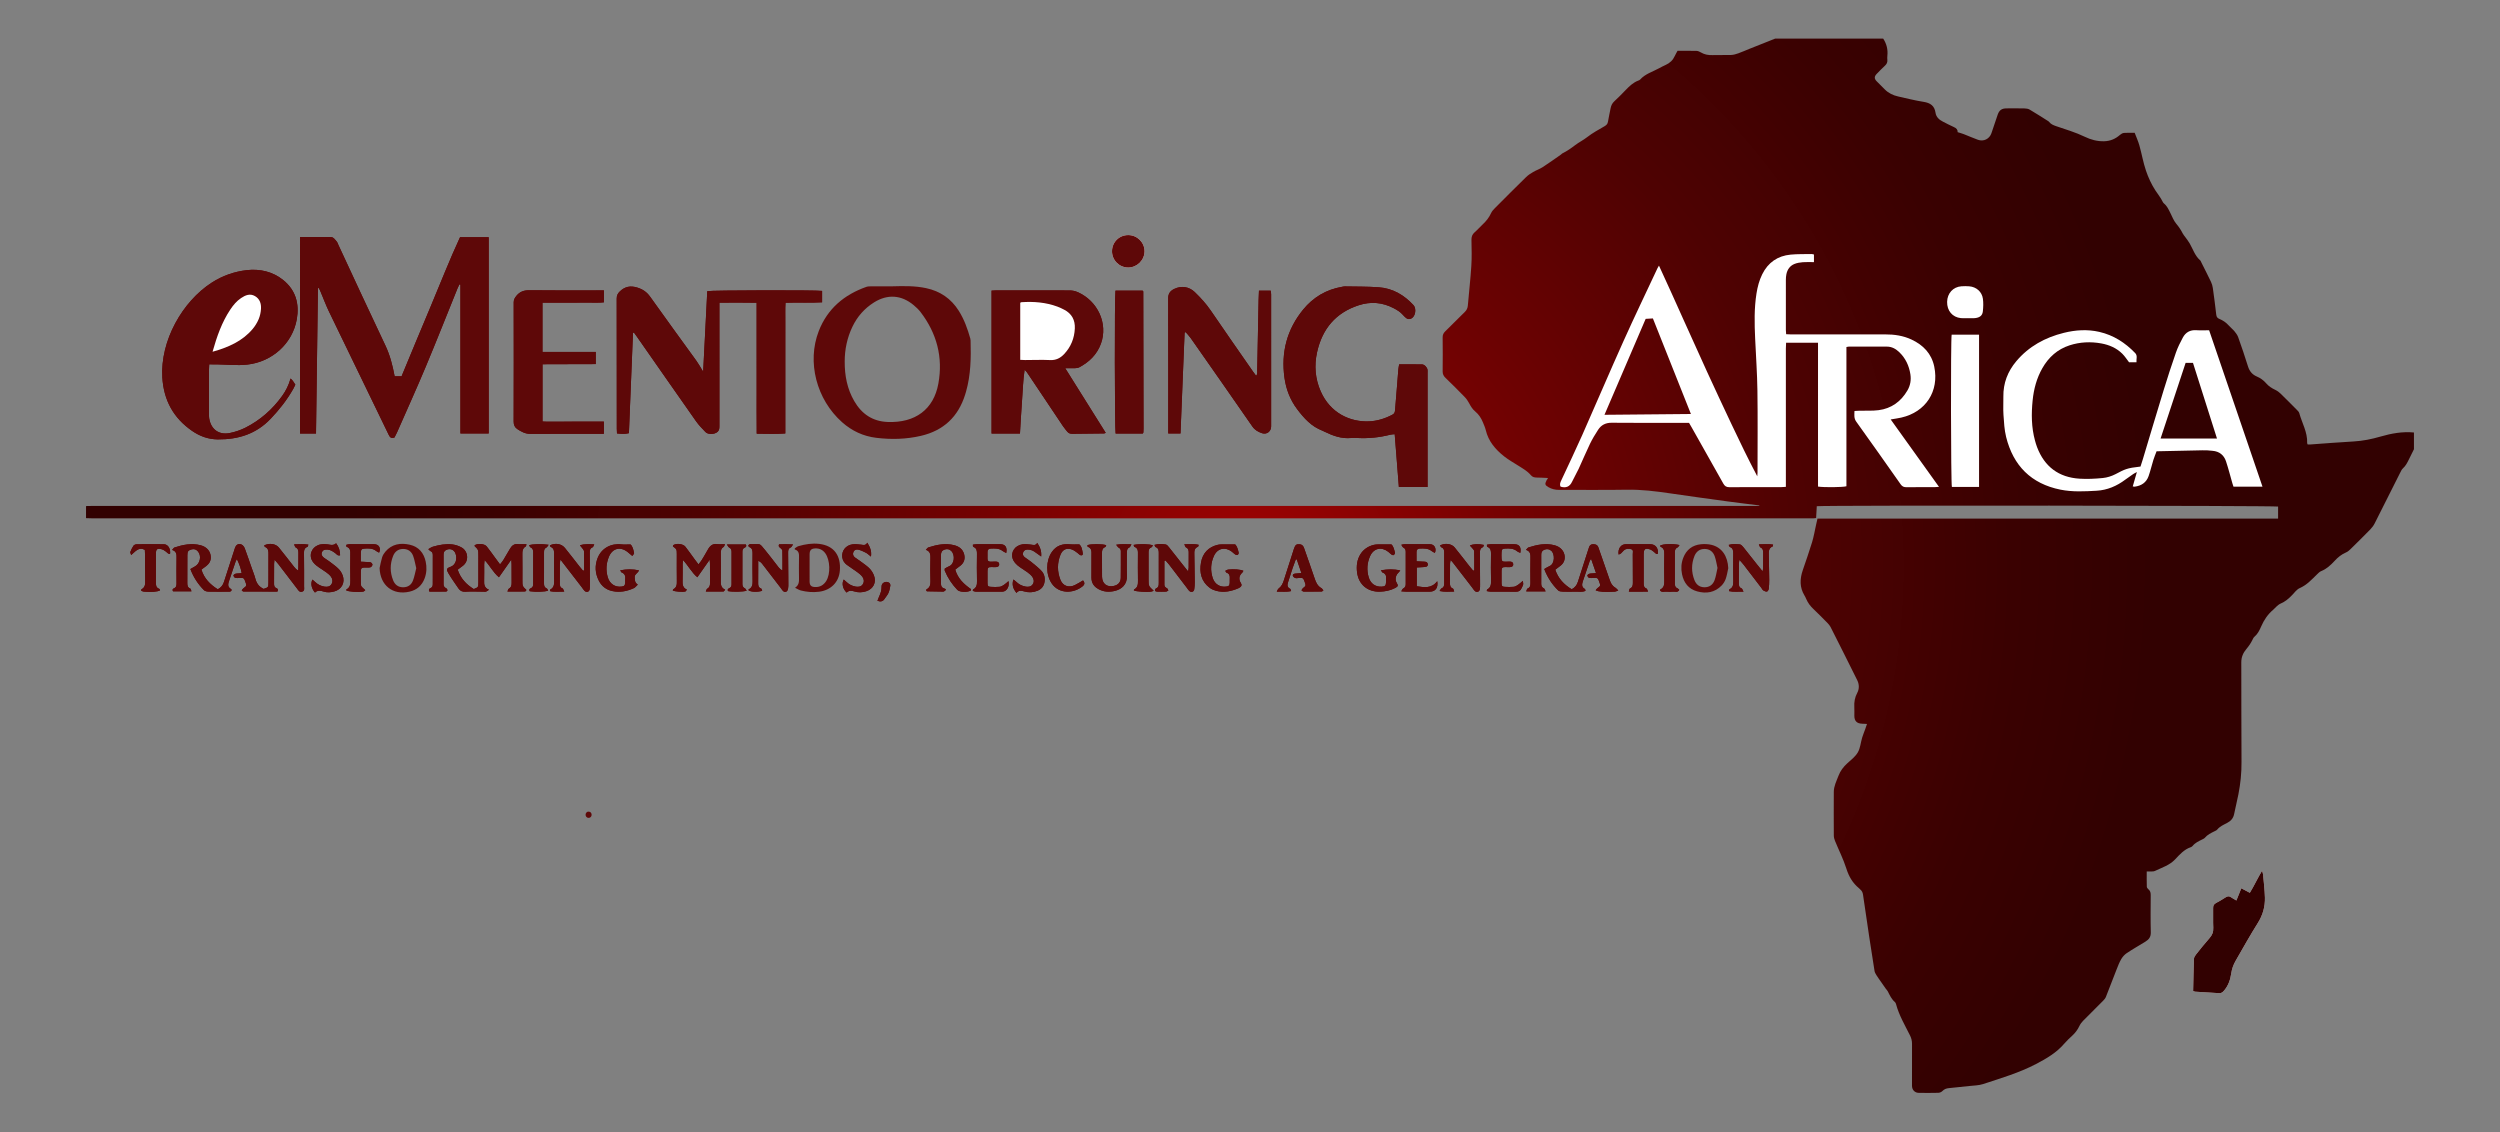 <?xml version="1.0" encoding="utf-8"?>
<!-- Generator: Adobe Illustrator 16.0.0, SVG Export Plug-In . SVG Version: 6.00 Build 0)  -->
<!DOCTYPE svg PUBLIC "-//W3C//DTD SVG 1.1//EN" "http://www.w3.org/Graphics/SVG/1.1/DTD/svg11.dtd">
<svg version="1.1" id="Layer_1" xmlns="http://www.w3.org/2000/svg" xmlns:xlink="http://www.w3.org/1999/xlink" x="0px" y="0px"
	 width="1199.763px" height="543.361px" viewBox="0 0 1199.763 543.361" enable-background="new 0 0 1199.763 543.361"
	 xml:space="preserve">
<rect x="0" y="0" width="1199.763" height="543.361" fill="#808080" stroke="none"/>
<path fill-rule="evenodd" clip-rule="evenodd" fill="#FFFFFF" d="M1052.498,475.586c0.506,0.187,0.709,0.316,0.92,0.331
	c3.863,0.239,7.729,0.441,11.59,0.712c1.048,0.073,1.67-0.483,2.266-1.163c2.088-2.383,3.075-5.277,3.511-8.32
	c0.314-2.194,1.029-4.188,2.114-6.064c3.5-6.057,6.891-12.183,10.618-18.097c2.406-3.818,3.548-7.868,3.426-12.261
	c-0.102-3.709-0.565-7.41-0.897-11.112c-0.043-0.468-0.254-0.922-0.488-1.73c-2.18,3.66-3.805,7.221-5.854,10.581
	c-1.475-0.788-2.703-1.445-4.084-2.184c-0.826,2.043-1.563,3.863-2.377,5.877c-1.012-0.607-1.803-1.005-2.506-1.524
	c-0.914-0.676-1.711-0.601-2.64,0.001c-1.499,0.969-3.034,1.89-4.612,2.722c-1.068,0.563-1.423,1.307-1.393,2.499
	c0.081,3.125-0.09,6.26,0.068,9.379c0.103,2.015-0.521,3.534-1.84,5.015c-2.226,2.499-4.309,5.129-6.395,7.752
	c-0.482,0.606-1.008,1.395-1.035,2.117C1052.69,465.242,1052.615,470.373,1052.498,475.586z"/>
<path fill-rule="evenodd" clip-rule="evenodd" fill="#5E0808" d="M635.114,283.352c-0.4-0.474-0.608-0.904-0.95-1.093
	c-1.827-1.015-2.604-2.673-3.232-4.577c-1.609-4.867-3.393-9.676-5.051-14.527c-0.373-1.093-0.909-1.829-2.118-1.968
	c-1.53-0.177-2.169,0.274-2.794,2.197c-1.63,5.016-3.262,10.033-4.83,15.069c-0.501,1.61-1.175,3.024-2.581,4.045
	c-0.329,0.238-0.453,0.759-0.845,1.458c2.502-0.116,4.617,0.262,6.896-0.299c-0.194-0.5-0.231-0.99-0.45-1.091
	c-1.551-0.723-1.398-1.929-0.994-3.214c0.689-2.196,1.381-4.392,2.113-6.574c0.485-1.448,1.041-2.872,1.567-4.307
	c0.161-0.003,0.323-0.008,0.485-0.012c0.716,2.119,1.432,4.238,2.21,6.544c-1.224,0.107-2.104,0.151-2.976,0.271
	c-0.603,0.084-1.319,0.32-1.109,1.068c0.124,0.442,0.702,0.906,1.172,1.057c0.525,0.169,1.164,0.016,1.75-0.033
	c1.746-0.142,2.063,0.022,2.566,1.382c0.87,2.349,0.856,2.331-0.668,3.532c-0.308,0.241-0.469,0.665-0.698,1.004
	c0.34,0.217,0.679,0.62,1.022,0.624c2.899,0.038,5.798,0.007,8.697-0.027C634.477,283.88,634.651,283.66,635.114,283.352z"/>
<path fill-rule="evenodd" clip-rule="evenodd" fill="#5E0808" d="M143.99,113.766c0,31.537,0,62.85,0,94.294
	c2.569,0,4.988,0,7.668,0c0.309-23.34,0.615-46.552,0.922-69.764c0.158-0.02,0.318-0.04,0.477-0.06
	c0.297,0.659,0.607,1.313,0.887,1.978c1.303,3.084,2.461,6.238,3.914,9.25c9.546,19.77,19.16,39.507,28.723,59.271
	c0.573,1.186,1.234,1.81,2.736,1.221c0.372-0.741,0.842-1.584,1.229-2.463c4.608-10.491,9.342-20.928,13.768-31.496
	c5.202-12.421,10.131-24.957,15.186-37.44c0.287-0.708,0.637-1.394,0.957-2.089c0.168,0.047,0.336,0.094,0.504,0.143
	c0,23.776,0,47.553,0,71.41c4.66,0,9.077,0,13.563,0c0-31.478,0-62.783,0-94.171c-4.608,0-9.054,0-13.748,0
	c-5.062,10.891-9.404,22.129-14.091,33.218c-4.708,11.145-9.31,22.333-13.959,33.506c-1.051,0-2.209,0-3.334,0
	c-0.975-5.206-2.223-10.111-4.464-14.814c-7.613-15.992-15.012-32.085-22.495-48.139c-0.282-0.606-0.479-1.3-0.908-1.78
	c-0.811-0.905-1.419-2.101-2.959-2.087C153.803,113.791,149.04,113.766,143.99,113.766z"/>
<path fill-rule="evenodd" clip-rule="evenodd" fill="#5E0808" d="M345.241,145.253c6.164-0.021,11.924-0.084,17.869,0.038
	c0,7.212,0,14.123,0,21.034c0,7-0.007,13.999,0.003,20.998c0.009,6.89-0.042,13.78,0.031,20.809
	c4.746,0.036,9.162,0.225,13.734-0.113c0-3.208,0-6.176,0-9.143c0-2.978,0-5.956,0-8.936c0-2.978,0-5.956,0-8.934
	c0-2.979,0-5.958,0-8.936c0-2.979,0-5.957,0-8.935c0-2.979-0.016-5.958,0.004-8.936c0.021-2.938-0.096-5.884,0.084-8.895
	c6.065-0.244,11.843,0.141,17.561-0.229c0-2.004,0-3.753,0-5.466c-2.739-0.452-53.381-0.344-55.104,0.124
	c-0.646,12.686-1.295,25.412-1.971,38.649c-1.26-2.044-2.129-3.67-3.199-5.155c-7.398-10.267-14.904-20.458-22.218-30.785
	c-1.654-2.337-3.617-3.656-6.308-4.465c-3.198-0.963-5.794-0.471-8.203,1.818c-1.039,0.989-1.574,1.941-1.569,3.44
	c0.051,20.849,0.033,41.698,0.039,62.546c0,0.723,0.063,1.447,0.102,2.237c1.984,0.207,3.791,0.38,5.725-0.141
	c0.653-16.104,1.302-32.118,1.951-48.134c0.155-0.044,0.311-0.089,0.466-0.133c0.461,0.639,0.93,1.272,1.381,1.917
	c9.462,13.549,18.898,27.117,28.41,40.631c1.317,1.87,2.946,3.536,4.545,5.187c1.283,1.328,4.309,1.146,5.701-0.043
	c1.011-0.863,0.971-1.914,0.969-3.036c-0.004-18.69-0.003-37.38-0.003-56.069C345.241,147.321,345.241,146.444,345.241,145.253z"/>
<path fill-rule="evenodd" clip-rule="evenodd" fill="#5E0808" d="M100.402,174.86c1.383,0,2.492-0.016,3.602,0.003
	c4.905,0.084,9.787,0.651,14.719,0.099c11.901-1.331,21.705-10.125,23.732-21.861c1.262-7.302-0.521-13.815-6.478-18.653
	c-5.133-4.169-11.319-5.528-17.651-4.792c-5.895,0.687-11.543,2.659-16.673,5.954c-14.144,9.087-24.783,27.938-23.751,45.507
	c0.639,10.882,5.313,19.514,14.35,25.707c3.698,2.534,7.674,3.999,12.274,4.04c9.836,0.086,18.436-2.607,25.379-9.917
	c4.18-4.399,7.894-9.104,10.863-14.392c0.358-0.637,0.653-1.309,0.972-1.951c-0.723-1.028-1.209-2.1-2.302-2.952
	c-0.885,3.198-2.249,5.902-4.041,8.385c-4.655,6.45-10.485,11.591-17.571,15.185c-2.356,1.194-4.961,2.069-7.553,2.589
	c-5.266,1.054-9.064-1.798-9.894-7.091c-0.102-0.657-0.081-1.336-0.081-2.005c-0.006-7.147-0.006-14.293,0.001-21.44
	C100.3,176.547,100.36,175.818,100.402,174.86z"/>
<path fill-rule="evenodd" clip-rule="evenodd" fill="#5E0808" d="M685.101,233.714c0-0.975,0-1.773,0-2.572
	c0-17.354,0-34.707,0-52.059c0-0.522,0.036-1.048-0.019-1.563c-0.122-1.159-1.463-2.619-2.619-2.639
	c-3.635-0.06-7.271-0.021-11.002-0.021c-0.148,0.894-0.314,1.609-0.379,2.333c-0.215,2.448-0.387,4.899-0.584,7.348
	c-0.33,4.082-0.664,8.162-0.999,12.243c-0.073,0.907-0.235,1.667-1.207,2.185c-3.54,1.893-7.39,3.084-11.284,3.243
	c-9.148,0.374-18.617-4.019-23.18-14.377c-2.673-6.065-3.178-12.401-1.756-18.809c2.479-11.169,8.906-18.948,20.007-22.543
	c5.831-1.888,11.401-1.395,16.831,1.457c1.604,0.844,3.092,1.752,4.297,3.112c0.493,0.555,1.023,1.089,1.594,1.562
	c0.848,0.702,1.818,0.645,2.696,0.116c1.839-1.11,2.315-4.699,0.841-6.295c-4.513-4.881-9.975-8.093-16.672-8.573
	c-5.41-0.386-10.854-0.306-16.284-0.415c-0.439-0.01-0.884,0.112-1.323,0.188c-7.588,1.309-13.833,5.015-18.666,10.93
	c-7.769,9.508-10.636,20.458-8.988,32.588c0.754,5.556,2.715,10.691,6.086,15.177c3.281,4.365,6.906,8.409,12.242,10.392
	c0.348,0.128,0.668,0.327,1.003,0.49c3.985,1.935,8.073,3.416,12.627,2.99c1.034-0.097,2.086-0.06,3.127-0.007
	c5.315,0.271,10.547-0.26,15.703-1.576c0.62-0.158,1.282-0.153,2.132-0.247c0.674,8.544,1.333,16.901,1.998,25.343
	C675.931,233.714,680.307,233.714,685.101,233.714z"/>
<path display="none" fill-rule="evenodd" clip-rule="evenodd" fill="#5E0808" d="M428.193,137.405
	c-3.426,0-6.851-0.015-10.276,0.012c-0.733,0.005-1.514,0.026-2.191,0.267c-10.634,3.775-18.618,10.463-22.787,21.169
	c-5.803,14.901-1.075,32.891,11.181,43.771c4.748,4.215,10.203,6.728,16.367,7.485c7.196,0.883,14.427,0.707,21.54-0.959
	c10.782-2.528,17.806-9.129,21.126-19.684c0.156-0.498,0.31-0.995,0.451-1.496c2.295-8.057,2.426-16.306,2.184-24.588
	c-0.01-0.295-0.048-0.598-0.127-0.881c-1.307-4.675-2.938-9.212-5.544-13.351c-3.688-5.859-8.929-9.433-15.688-10.871
	C439.06,137.137,433.626,137.251,428.193,137.405z"/>
<path fill-rule="evenodd" clip-rule="evenodd" fill="#5E0808" d="M511.199,176.704c1.967,0,3.381,0.04,4.79-0.018
	c0.647-0.027,1.362-0.109,1.919-0.403c4.835-2.559,8.563-6.172,10.454-11.418c3.456-9.585-1.512-20.484-11.306-24.721
	c-1.124-0.485-2.433-0.756-3.656-0.762c-11.768-0.056-23.534-0.036-35.301-0.028c-0.725,0.001-1.447,0.074-2.247,0.118
	c0,22.935,0,45.682,0,68.574c4.558,0,8.979,0,13.637,0c0.323-5.238,0.58-10.351,0.966-15.454c0.381-5.038,0.505-10.1,1.256-15.146
	c0.639,0.571,1.074,1.159,1.48,1.766c5.676,8.475,11.341,16.958,17.026,25.425c0.579,0.86,1.283,1.634,1.917,2.456
	c0.646,0.837,1.481,1.11,2.534,1.093c5.064-0.086,10.128-0.115,15.191-0.175c0.188-0.002,0.376-0.125,0.79-0.273
	C524.207,197.458,517.828,187.28,511.199,176.704z"/>
<path fill-rule="evenodd" clip-rule="evenodd" fill="#5E0808" d="M568.497,159.588c0.171-0.064,0.345-0.129,0.517-0.194
	c0.836,0.99,1.755,1.921,2.494,2.978c9.863,14.083,19.726,28.167,29.51,42.304c1.202,1.736,2.836,2.615,4.652,3.226
	c2.258,0.76,4.357-0.878,4.358-3.268c0.009-21.143,0.007-42.286-0.004-63.429c0-0.562-0.13-1.123-0.203-1.716
	c-1.925,0-3.675,0-5.644,0c-0.06,1.519-0.139,2.913-0.166,4.307c-0.224,11.313-0.429,22.628-0.669,33.94
	c-0.018,0.814,0.237,1.733-0.535,2.601c-0.563-0.767-1.056-1.405-1.515-2.066c-6.749-9.721-13.547-19.409-20.21-29.188
	c-2.242-3.29-4.878-6.187-7.723-8.921c-2.727-2.62-6.412-3.164-9.841-1.501c-1.883,0.912-2.917,2.214-2.908,4.52
	c0.066,20.845,0.038,41.69,0.038,62.536c0,0.724,0,1.448,0,2.309c2.072,0,3.881,0,5.884,0
	C567.193,191.775,567.845,175.681,568.497,159.588z"/>
<path fill-rule="evenodd" clip-rule="evenodd" fill="#5E0808" d="M260.336,168.886c0-7.977,0-15.674,0-23.635
	c2.6,0,5.037,0.001,7.476-0.001c2.458-0.001,4.915-0.004,7.372-0.007c2.459-0.002,4.917,0.018,7.374-0.014
	c2.423-0.032,4.858,0.133,7.256-0.132c0-2.017,0-3.767,0-5.747c-0.963,0-1.765,0-2.568,0c-11.022,0-22.047,0.085-33.067-0.062
	c-2.688-0.035-4.686,0.623-6.383,2.716c-0.795,0.98-1.278,1.848-1.276,3.139c0.034,19.066,0.048,38.131-0.019,57.198
	c-0.006,1.624,0.545,2.769,1.764,3.58c1.914,1.276,3.882,2.327,6.367,2.309c10.873-0.084,21.746-0.036,32.62-0.036
	c0.804,0,1.608,0,2.552,0c0-2.057,0-3.863,0-5.858c-2.618,0-5.064-0.001-7.51,0c-2.457,0.001-4.915,0.005-7.372,0.007
	c-2.458,0.002-4.915,0.019-7.374,0.004c-2.422-0.016-4.852,0.093-7.193-0.065c0-9.278,0-18.257,0-27.478
	c8.636-0.1,17.078,0.025,25.556-0.073c0-2.074,0-3.821,0-5.843C277.321,168.886,268.872,168.886,260.336,168.886z"/>
<path fill-rule="evenodd" clip-rule="evenodd" fill="#5E0808" d="M548.418,208.061c0.153-0.26,0.281-0.383,0.293-0.515
	c0.044-0.593,0.076-1.188,0.075-1.782c-0.037-21.964-0.077-43.928-0.122-65.892c0-0.061-0.067-0.126-0.113-0.181
	c-0.047-0.057-0.106-0.104-0.222-0.214c-4.303,0-8.667,0-13.005,0c-0.461,2.378-0.381,66.922,0.069,68.584
	C539.755,208.061,544.126,208.061,548.418,208.061z"/>
<path fill-rule="evenodd" clip-rule="evenodd" fill="#FFFFFF" d="M533.662,120.575c-0.003,4.319,3.475,7.815,7.77,7.812
	c4.263-0.003,7.838-3.559,7.844-7.804c0.006-4.266-3.526-7.767-7.836-7.77C537.082,112.81,533.664,116.222,533.662,120.575z"/>
<path fill-rule="evenodd" clip-rule="evenodd" d="M949.76,233.69c0-24.491,0-48.726,0-73.069c-4.486,0-8.831,0-13.152,0
	c-0.486,2.711-0.385,71.373,0.113,73.069C940.98,233.69,945.271,233.69,949.76,233.69z"/>
<path fill-rule="evenodd" clip-rule="evenodd" d="M944.405,152.689c0,0.006,0,0.012,0,0.019c0.967,0,1.934,0.006,2.9-0.005
	c0.296-0.003,0.595-0.039,0.888-0.085c2.037-0.32,3.189-1.254,3.396-3.252c0.206-1.98,0.29-4.026,0.021-5.987
	c-0.46-3.363-3.159-5.704-6.554-5.975c-1.258-0.101-2.534-0.102-3.792-0.007c-3.97,0.295-6.745,3.357-6.831,7.448
	c-0.088,4.271,2.538,7.41,6.628,7.826C942.164,152.785,943.289,152.689,944.405,152.689z"/>
<radialGradient id="SVGID_1_" cx="599.881" cy="271.515" r="433.607" gradientUnits="userSpaceOnUse">
	<stop  offset="0" style="stop-color:#9F0303"/>
	<stop  offset="0.307" style="stop-color:#730202"/>
	<stop  offset="0.603" style="stop-color:#4F0202"/>
	<stop  offset="0.844" style="stop-color:#3A0101"/>
	<stop  offset="1" style="stop-color:#320101"/>
</radialGradient>
<path fill-rule="evenodd" clip-rule="evenodd" fill="url(#SVGID_1_)" d="M41.288,242.857c0.894-0.018,1.786-0.049,2.679-0.049
	c265.289-0.001,530.578-0.001,795.867-0.001c1.486,0,2.972,0,4.457,0c0.006-0.083,0.014-0.166,0.02-0.247
	c-5.051-0.635-10.108-1.227-15.152-1.915c-9.217-1.256-18.432-2.521-27.636-3.873c-6.926-1.018-13.833-1.886-20.877-1.754
	c-10.796,0.202-21.598,0.019-32.396,0.086c-1.864,0.011-3.507-0.386-5.103-1.278c-1.658-0.928-1.874-1.505-1.001-3.191
	c0.164-0.314,0.371-0.606,0.757-1.23c-1.968-0.088-3.642-0.223-5.313-0.218c-1.182,0.005-2.155-0.213-2.962-1.179
	c-1.595-1.908-3.718-3.092-5.803-4.414c-2.362-1.497-4.853-2.892-7.024-4.61c-4.121-3.258-7.507-7.203-8.775-12.564
	c-0.305-1.292-0.884-2.523-1.385-3.763c-0.82-2.028-2-3.811-3.704-5.22c-1.286-1.064-2.124-2.444-2.89-3.916
	c-0.571-1.1-1.316-2.161-2.18-3.05c-3.008-3.1-6.068-6.15-9.18-9.146c-0.926-0.892-1.37-1.786-1.354-3.095
	c0.063-5.437,0.064-10.874-0.001-16.31c-0.016-1.237,0.401-2.083,1.258-2.917c3.146-3.065,6.216-6.212,9.364-9.278
	c0.907-0.883,1.366-1.826,1.473-3.108c0.523-6.302,1.268-12.59,1.669-18.899c0.266-4.155,0.15-8.339,0.067-12.506
	c-0.029-1.534,0.325-2.69,1.507-3.712c1.349-1.166,2.515-2.542,3.827-3.753c1.716-1.582,3.127-3.349,4.095-5.5
	c0.383-0.851,1.068-1.604,1.74-2.28c4.99-5.014,9.987-10.024,15.046-14.972c0.988-0.969,2.196-1.75,3.4-2.451
	c1.476-0.86,3.138-1.413,4.565-2.335c2.972-1.919,5.841-3.993,8.748-6.01c0.242-0.169,0.42-0.448,0.678-0.574
	c2.206-1.083,4.184-2.462,6.146-3.963c1.793-1.373,3.871-2.367,5.707-3.8c2.603-2.034,5.558-3.63,8.431-5.297
	c0.923-0.535,1.448-1.102,1.622-2.167c0.35-2.127,0.845-4.23,1.241-6.349c0.253-1.347,0.758-2.482,1.818-3.45
	c1.867-1.706,3.636-3.524,5.392-5.348c1.815-1.889,3.679-3.687,6.201-4.617c0.275-0.102,0.579-0.235,0.769-0.444
	c2.487-2.754,6.021-3.747,9.133-5.447c1.044-0.57,2.104-1.121,3.188-1.606c1.992-0.891,3.437-2.292,4.334-4.286
	c0.363-0.806,0.83-1.565,1.309-2.457c3.073,0,6.115-0.046,9.154,0.034c0.697,0.018,1.441,0.371,2.063,0.741
	c1.728,1.03,3.554,1.349,5.55,1.28c2.976-0.104,5.961,0.044,8.936-0.063c1.147-0.042,2.315-0.389,3.411-0.776
	c1.816-0.644,3.578-1.442,5.368-2.158c4.124-1.646,8.253-3.284,12.379-4.925c17.279,0,34.56,0,51.838,0
	c1.656,2.518,2.317,5.269,2,8.268c-0.071,0.663-0.063,1.344,0,2.009c0.108,1.145-0.344,1.973-1.171,2.738
	c-1.365,1.264-2.671,2.595-3.962,3.936c-1.18,1.225-1.2,2.266-0.048,3.474c1.283,1.347,2.635,2.63,3.945,3.953
	c1.782,1.8,3.971,2.847,6.404,3.392c4.065,0.907,8.113,1.938,12.22,2.586c3.238,0.51,5.238,1.86,5.735,5.27
	c0.299,2.051,1.781,3.358,3.601,4.261c1.731,0.861,3.426,1.81,5.201,2.57c1.222,0.523,1.882,1.309,1.81,2.45
	c1.099,0.348,2.022,0.588,2.906,0.932c2.281,0.887,4.521,1.889,6.823,2.72c2.75,0.995,5.55-0.418,6.479-3.156
	c1.001-2.959,1.974-5.929,3-8.88c0.769-2.208,1.978-3.032,4.303-3.037c2.83-0.005,5.66-0.042,8.489,0.025
	c0.861,0.02,1.835,0.139,2.552,0.562c3.053,1.797,6.028,3.724,9.03,5.608c0.123,0.077,0.23,0.192,0.32,0.308
	c0.862,1.118,2.085,1.594,3.373,2.036c4.634,1.589,9.334,2.956,13.785,5.108c2.841,1.374,5.914,2.222,9.25,2.13
	c3.034-0.085,5.432-1.152,7.627-3.076c0.517-0.453,1.238-0.867,1.896-0.921c1.614-0.132,3.248-0.042,5.13-0.042
	c0.788,2.088,1.692,4.048,2.267,6.1c1.124,4.009,1.818,8.154,3.156,12.084c1.115,3.281,2.612,6.518,4.488,9.421
	c1.152,1.786,2.543,3.439,3.479,5.388c0.158,0.328,0.37,0.672,0.648,0.896c1.506,1.217,2.242,2.932,3.084,4.59
	c0.875,1.723,1.555,3.625,2.769,5.073c1.263,1.504,2.317,3.062,3.19,4.793c0.295,0.586,0.768,1.083,1.15,1.625
	c0.724,1.023,1.523,2.002,2.145,3.084c1.584,2.754,2.51,5.907,5.012,8.104c0.314,0.276,0.455,0.759,0.655,1.159
	c1.534,3.06,3.101,6.105,4.573,9.195c0.438,0.917,0.741,1.942,0.883,2.95c0.604,4.272,1.16,8.552,1.646,12.839
	c0.119,1.033,0.551,1.616,1.465,1.987c1.744,0.71,3.262,1.741,4.527,3.165c0.889,1,1.963,1.84,2.814,2.867
	c0.691,0.834,1.365,1.773,1.722,2.781c1.638,4.628,3.243,9.271,4.689,13.962c0.714,2.314,2.036,3.93,4.208,4.86
	c1.746,0.748,3.248,1.794,4.477,3.237c1.231,1.446,2.774,2.424,4.487,3.221c0.856,0.398,1.664,0.994,2.346,1.653
	c2.675,2.591,5.3,5.233,7.919,7.879c0.463,0.466,1.018,0.987,1.18,1.579c1.307,4.772,4.008,9.183,3.789,14.358
	c-0.009,0.199,0.14,0.405,0.252,0.71c0.432,0,0.868,0.026,1.303-0.005c6.906-0.487,13.807-1.065,20.718-1.441
	c4.422-0.24,8.696-1.122,12.917-2.346c5.254-1.525,10.563-2.488,16.061-1.965c0,2.682,0,5.363,0,8.043
	c-0.824,1.658-1.661,3.309-2.469,4.975c-0.748,1.544-1.529,3.036-2.842,4.227c-0.578,0.524-0.934,1.33-1.298,2.054
	c-4.085,8.108-8.134,16.236-12.244,24.332c-0.528,1.038-1.255,2.026-2.069,2.861c-3.121,3.198-6.303,6.336-9.493,9.463
	c-0.628,0.616-1.333,1.249-2.124,1.582c-2.182,0.919-3.941,2.345-5.518,4.063c-1.87,2.037-3.87,3.891-6.508,4.954
	c-0.722,0.291-1.329,0.936-1.909,1.498c-2.553,2.479-4.903,5.13-8.319,6.618c-1.411,0.614-2.479,2.096-3.598,3.28
	c-1.652,1.75-3.43,3.273-5.687,4.21c-0.664,0.275-1.237,0.804-1.798,1.28c-0.566,0.481-1.027,1.084-1.598,1.561
	c-2.623,2.195-4.476,4.924-5.827,8.049c-0.795,1.839-1.677,3.646-3.267,5c-0.431,0.366-0.69,0.963-0.948,1.495
	c-0.778,1.613-1.778,3.033-2.944,4.421c-1.471,1.75-2.404,3.807-2.395,6.299c0.078,15.938-0.036,31.876,0.102,47.812
	c0.045,5.25-0.479,10.395-1.48,15.512c-0.629,3.209-1.428,6.385-2.076,9.591c-0.402,2-1.615,3.297-3.333,4.192
	c-1.714,0.893-3.495,1.655-4.78,3.205c-0.313,0.377-0.853,0.586-1.315,0.814c-1.668,0.825-3.343,1.619-4.588,3.092
	c-0.319,0.377-0.845,0.599-1.307,0.829c-1.665,0.831-3.366,1.591-4.583,3.095c-0.223,0.276-0.572,0.509-0.909,0.623
	c-3.177,1.078-5.308,3.517-7.49,5.837c-2.655,2.822-6.275,3.915-9.596,5.512c-1.044,0.502-2.47,0.204-4.03,0.288
	c0,2.491-0.039,4.919,0.039,7.343c0.014,0.434,0.439,0.947,0.813,1.259c0.902,0.75,1.065,1.681,1.06,2.783
	c-0.033,5.957-0.117,11.918,0.039,17.871c0.055,2.124-0.877,3.361-2.471,4.348c-3.011,1.866-6.102,3.611-9.049,5.573
	c-1.072,0.714-2.025,1.787-2.679,2.905c-0.931,1.591-1.59,3.351-2.271,5.077c-1.717,4.352-3.357,8.733-5.089,13.078
	c-0.263,0.659-0.783,1.252-1.294,1.769c-3.195,3.227-6.443,6.404-9.624,9.648c-0.713,0.729-1.361,1.594-1.793,2.512
	c-0.839,1.787-1.979,3.294-3.419,4.627c-1.311,1.213-2.639,2.431-3.791,3.787c-3.743,4.399-8.534,7.179-13.602,9.831
	c-8.113,4.245-16.807,6.782-25.408,9.618c-2.082,0.686-4.401,0.682-6.618,0.934c-3.254,0.371-6.512,0.712-9.771,1.017
	c-1.236,0.115-2.259,0.48-3.155,1.417c-0.45,0.471-1.263,0.809-1.923,0.827c-3.125,0.084-6.254,0.065-9.381,0.028
	c-1.921-0.022-3.262-1.421-3.268-3.402c-0.021-6.702-0.036-13.405,0.014-20.106c0.011-1.463-0.312-2.747-0.961-4.049
	c-2.457-4.917-5.281-9.675-6.717-15.051c-0.094-0.347-0.268-0.743-0.531-0.965c-1.65-1.394-2.487-3.307-3.43-5.162
	c-0.23-0.454-0.643-0.811-0.943-1.233c-0.768-1.081-1.521-2.174-2.276-3.263c-0.715-1.029-1.465-2.037-2.125-3.1
	c-0.415-0.668-0.88-1.39-1.003-2.14c-0.892-5.431-1.718-10.871-2.536-16.313c-1.019-6.766-2.028-13.532-2.992-20.306
	c-0.146-1.026-0.515-1.833-1.296-2.484c-0.229-0.188-0.41-0.435-0.639-0.622c-3.01-2.477-4.837-5.575-6.032-9.351
	c-1.45-4.583-3.658-8.925-5.486-13.392c-0.327-0.8-0.56-1.704-0.564-2.562c-0.044-7-0.053-14.001-0.006-21.001
	c0.019-2.74,1.308-5.163,2.243-7.655c0.875-2.331,2.339-4.267,4.193-5.958c1.814-1.653,3.902-3.224,5.092-5.281
	c1.184-2.048,1.357-4.668,2.056-7.013c0.425-1.422,1.01-2.796,1.513-4.196c0.269-0.749,0.516-1.506,0.831-2.434
	c-0.967-0.05-1.696-0.095-2.429-0.123c-2.433-0.091-3.619-1.3-3.639-3.735c-0.012-1.416,0.063-2.834-0.017-4.245
	c-0.137-2.424,0.241-4.649,1.427-6.856c1.006-1.871,0.947-4.075-0.016-6.023c-4.224-8.537-8.51-17.045-12.807-25.545
	c-0.359-0.712-0.92-1.35-1.485-1.926c-2.243-2.284-4.484-4.575-6.809-6.774c-1.433-1.356-2.581-2.861-3.349-4.673
	c-0.261-0.615-0.555-1.225-0.9-1.794c-2.355-3.864-2.215-7.886-0.824-12.007c1.524-4.51,3.131-8.997,4.506-13.552
	c0.836-2.768,1.303-5.646,1.938-8.475c0.192-0.859,0.393-1.715,0.643-2.81c73.7,0,147.316,0,221.049,0c0-2.115,0-3.954,0-5.785
	c-1.695-0.472-217.001-0.666-221.386-0.175c-0.102,1.819-0.205,3.696-0.315,5.671c-0.468,0.059-0.822,0.131-1.177,0.142
	c-0.745,0.021-1.489,0.012-2.234,0.012c-274.584,0.001-549.169,0.001-823.752-0.003c-1.041,0-2.081-0.06-3.121-0.091
	C41.288,246.73,41.288,244.793,41.288,242.857z M1053.418,475.917c3.863,0.239,7.729,0.441,11.59,0.712
	c1.048,0.073,1.67-0.483,2.266-1.163c2.088-2.383,3.075-5.277,3.511-8.32c0.314-2.194,1.029-4.188,2.114-6.064
	c3.5-6.057,6.891-12.183,10.618-18.097c2.406-3.818,3.548-7.868,3.426-12.261c-0.102-3.709-0.565-7.41-0.897-11.112
	c-0.043-0.468-0.254-0.922-0.488-1.73c-2.18,3.66-3.805,7.221-5.854,10.581c-1.475-0.788-2.703-1.445-4.084-2.184
	c-0.826,2.043-1.563,3.863-2.377,5.877c-1.012-0.607-1.803-1.005-2.506-1.524c-0.914-0.676-1.711-0.601-2.64,0.001
	c-1.499,0.969-3.034,1.89-4.612,2.722c-1.068,0.563-1.423,1.307-1.393,2.499c0.081,3.125-0.09,6.26,0.068,9.379
	c0.103,2.015-0.521,3.534-1.84,5.015c-2.226,2.499-4.309,5.129-6.395,7.752c-0.482,0.606-1.008,1.395-1.035,2.117
	c-0.2,5.127-0.275,10.258-0.393,15.471C1053.004,475.772,1053.207,475.902,1053.418,475.917z"/>
<path fill-rule="evenodd" clip-rule="evenodd" fill="#5E0808" d="M635.114,283.352c-0.463,0.308-0.638,0.528-0.817,0.53
	c-2.899,0.034-5.798,0.065-8.697,0.027c-0.344-0.004-0.683-0.407-1.022-0.624c0.229-0.339,0.391-0.763,0.698-1.004
	c1.524-1.202,1.538-1.184,0.668-3.532c-0.504-1.36-0.82-1.524-2.566-1.382c-0.586,0.048-1.225,0.202-1.75,0.033
	c-0.47-0.151-1.048-0.615-1.172-1.057c-0.21-0.748,0.507-0.984,1.109-1.068c0.871-0.121,1.752-0.164,2.976-0.271
	c-0.778-2.306-1.494-4.425-2.21-6.544c-0.162,0.003-0.324,0.008-0.485,0.012c-0.526,1.435-1.082,2.859-1.567,4.307
	c-0.732,2.182-1.424,4.378-2.113,6.574c-0.404,1.285-0.557,2.491,0.994,3.214c0.219,0.102,0.256,0.592,0.45,1.091
	c-2.278,0.561-4.394,0.183-6.896,0.299c0.392-0.699,0.516-1.22,0.845-1.458c1.406-1.021,2.08-2.435,2.581-4.045
	c1.568-5.036,3.2-10.053,4.83-15.069c0.625-1.923,1.264-2.375,2.794-2.197c1.209,0.14,1.745,0.875,2.118,1.968
	c1.658,4.852,3.441,9.661,5.051,14.527c0.628,1.903,1.405,3.562,3.232,4.577C634.506,282.448,634.714,282.878,635.114,283.352z"/>
<g>
	<path fill-rule="evenodd" clip-rule="evenodd" fill="#5E0808" d="M453.597,283.48c0.117-0.24,0.234-0.479,0.351-0.718
		c-0.345-0.15-0.683-0.322-1.038-0.447c-1.105-0.389-1.343-1.229-1.337-2.295c0.025-4.541,0.028-9.081,0-13.62
		c-0.008-1.251,0.375-2.151,1.616-2.618c1.24-0.468,2.36-0.328,3.302,0.596c2.009,1.969,1.506,6.39-0.952,7.336
		c-0.804,0.309-1.525,0.828-2.173,1.188c0,0.47-0.067,0.718,0.01,0.908c1.411,3.491,3.477,6.571,6.063,9.282
		c1.11,1.166,4.92,1.249,6.464,0.287c0.079-0.05,0.05-0.272,0.104-0.632c-3.348-2.336-6.388-5.098-7.574-9.402
		c0.907-0.685,1.754-1.282,2.553-1.936c1.739-1.423,2.26-3.276,1.71-5.409c-0.626-2.422-2.413-3.724-4.677-4.326
		c-4.264-1.135-8.408-0.265-12.485,1.037c-0.401,0.127-0.683,0.631-1.211,1.145c2.292,0.801,2.222,2.479,2.188,4.24
		c-0.069,3.572-0.113,7.148,0.019,10.715c0.065,1.79-0.256,3.188-1.936,4.054c-0.078,0.041-0.057,0.272-0.094,0.478
		c0.11,0.13,0.24,0.429,0.38,0.432c2.595,0.075,5.189,0.13,7.784,0.14C452.973,283.917,453.286,283.633,453.597,283.48z"/>
	<path fill-rule="evenodd" clip-rule="evenodd" fill="#5E0808" d="M558.797,269.157c0.18-0.059,0.358-0.119,0.538-0.178
		c0.628,0.722,1.296,1.414,1.877,2.17c2.813,3.656,5.604,7.33,8.403,10.997c0.359,0.472,0.664,1.006,1.091,1.408
		c0.984,0.925,2.233,0.528,2.437-0.798c0.167-1.099,0.235-2.223,0.228-3.336c-0.034-4.391-0.087-8.782-0.194-13.171
		c-0.04-1.621-0.111-3.164,1.773-3.882c0.13-0.05,0.148-0.388,0.325-0.891c-2.225-0.591-4.376-0.226-6.923-0.276
		c0.381,0.738,0.488,1.354,0.81,1.5c1.288,0.589,1.313,1.64,1.298,2.8c-0.033,2.307,0,4.615-0.021,6.922
		c-0.004,0.462-0.129,0.922-0.261,1.786c-0.908-1.128-1.561-1.924-2.198-2.733c-2.303-2.923-4.584-5.862-6.913-8.764
		c-0.453-0.566-1.038-1.338-1.642-1.417c-1.718-0.226-3.492-0.415-5.396,0.191c0.204,0.45,0.273,0.95,0.494,1.029
		c1.653,0.595,1.579,1.921,1.569,3.303c-0.03,4.614-0.023,9.229-0.003,13.844c0.005,1.159,0.013,2.23-1.346,2.747
		c-0.27,0.103-0.457,0.688-0.473,1.061c-0.006,0.146,0.56,0.443,0.872,0.454c1.487,0.05,2.979,0.062,4.464,0
		c0.375-0.015,0.736-0.351,1.103-0.539c-0.203-0.358-0.321-0.867-0.63-1.044c-0.683-0.393-1.282-0.759-1.282-1.647
		C558.797,276.847,558.797,273.002,558.797,269.157z"/>
	<path fill-rule="evenodd" clip-rule="evenodd" fill="#5E0808" d="M592.776,261.27c-1.812,0-3.095-0.02-4.378,0.004
		c-1.331,0.026-2.71-0.117-3.98,0.18c-4.523,1.06-7.279,4.059-8.057,8.543c-0.82,4.727,0.104,9.083,4.251,12.143
		c0.873,0.644,1.953,1.107,3.008,1.39c3.765,1.009,7.358,0.224,10.842-1.295c0.269-0.117,0.524-0.287,0.75-0.476
		c0.646-0.54,0.839-1.081,0.306-1.911c-1.193-1.862-0.902-3.622,0.646-5.029c0.245-0.222,0.367-0.578,0.553-0.883
		c-1.331-0.647-4.635-0.925-7.303-0.596c-0.442,0.054-0.854,0.367-1.408,0.619c0.286,0.422,0.397,0.791,0.609,0.864
		c1.4,0.484,1.662,1.53,1.548,2.833c-0.058,0.665,0.019,1.341-0.021,2.007c-0.083,1.357-0.391,1.666-1.725,1.838
		c-2.914,0.375-5.451-1.14-6.414-4.054c-1.189-3.598-1.005-7.21,0.564-10.661c1.66-3.649,5.297-4.497,8.518-2.092
		c0.594,0.443,1.099,1.014,1.715,1.418c0.314,0.206,0.896,0.353,1.156,0.195c0.29-0.176,0.559-0.774,0.481-1.106
		C594.091,263.694,593.705,262.176,592.776,261.27z"/>
	<path fill-rule="evenodd" clip-rule="evenodd" fill="#5E0808" d="M521.905,261.605c-0.021,0.143-0.077,0.293-0.052,0.428
		c0.025,0.136,0.102,0.336,0.205,0.373c1.948,0.692,1.758,2.308,1.748,3.891c-0.025,3.646,0.012,7.291-0.009,10.936
		c-0.013,2.494,1.172,4.247,3.277,5.429c2.527,1.42,5.201,1.585,7.99,0.902c3.163-0.775,5.94-2.989,5.769-7.354
		c-0.144-3.64-0.016-7.289-0.036-10.934c-0.006-1.09,0.075-2.051,1.261-2.595c0.336-0.154,0.482-0.722,0.939-1.462
		c-2.606-0.026-4.758-0.226-7.355,0.203c0.588,0.698,0.816,1.176,1.194,1.377c0.76,0.403,1.063,0.961,1.06,1.789
		c-0.017,4.239,0.037,8.481-0.042,12.72c-0.04,2.131-1.263,3.426-3.329,3.885c-3.273,0.729-5.605-1.073-5.648-4.445
		c-0.047-3.719,0.024-7.44-0.031-11.159c-0.021-1.362,0.101-2.515,1.594-3.075c0.225-0.084,0.3-0.565,0.453-0.879
		C529.003,260.977,523.574,260.991,521.905,261.605z"/>
	<path fill-rule="evenodd" clip-rule="evenodd" fill="#5E0808" d="M487.822,284.558c1.104-1.434,2.406-1.108,3.733-0.721
		c2.146,0.625,4.267,0.504,6.334-0.335c1.952-0.792,3.095-2.219,3.408-4.332c0.293-1.973-0.19-3.8-1.493-5.19
		c-1.509-1.609-3.287-2.973-5.002-4.379c-0.975-0.799-2.086-1.427-3.074-2.209c-0.756-0.597-1.09-1.412-0.686-2.382
		c0.396-0.957,1.191-1.26,2.152-1.283c1.58-0.038,2.862,0.666,4.063,1.602c0.661,0.515,1.358,0.985,2.414,1.746
		c0.209-2.691-0.531-4.503-1.894-6.549c-0.884,1.482-1.978,0.962-3.083,0.824c-1.316-0.163-2.688-0.313-3.988-0.13
		c-3.579,0.501-5.793,3.694-4.712,6.927c0.398,1.187,1.34,2.322,2.313,3.155c1.459,1.25,3.199,2.163,4.752,3.313
		c0.884,0.653,1.777,1.388,2.398,2.274c0.753,1.079,0.924,2.42,0.107,3.572c-0.76,1.074-1.975,1.267-3.213,1.08
		c-1.82-0.271-3.381-1.081-4.698-2.375c-0.378-0.372-0.832-0.668-1.327-1.061C485.598,280.446,486.04,282.402,487.822,284.558z"/>
	<path fill-rule="evenodd" clip-rule="evenodd" fill="#5E0808" d="M483.972,278.882c-0.827,0.701-1.393,1.281-2.057,1.713
		c-0.66,0.43-1.394,0.925-2.14,1.011c-1.394,0.161-2.823,0.107-4.231,0.027c-1.39-0.081-1.601-0.339-1.632-1.824
		c-0.041-1.931-0.039-3.866-0.003-5.798c0.03-1.624,0.354-1.894,2.016-1.875c0.74,0.009,1.491,0.102,2.218,0.013
		c0.78-0.094,1.456-0.471,1.385-1.426c-0.062-0.815-0.67-1.154-1.38-1.195c-0.884-0.051-1.774,0.04-2.661,0.042
		c-0.934,0-1.594-0.329-1.58-1.414c0.012-1.115,0-2.23,0.006-3.346c0.004-1.006,0.568-1.497,1.524-1.542
		c2.011-0.097,4.017-0.19,5.749,1.169c0.49,0.384,1.104,0.608,1.723,0.94c0.558-2.747-0.474-4.194-2.835-4.208
		c-3.792-0.025-7.584-0.018-11.376,0.003c-0.611,0.002-1.224,0.142-1.804,0.214c0,0.435-0.033,0.591,0.01,0.722
		c0.044,0.132,0.136,0.305,0.25,0.351c1.63,0.646,1.718,1.97,1.696,3.472c-0.059,4.311-0.1,8.626,0.018,12.936
		c0.049,1.778-0.242,3.189-1.912,4.071c-0.077,0.041-0.053,0.271-0.109,0.622c0.431,0.125,0.881,0.369,1.334,0.371
		c4.313,0.03,8.624,0.051,12.936,0.002C483.071,283.912,484.614,281.425,483.972,278.882z"/>
	<path fill-rule="evenodd" clip-rule="evenodd" fill="#5E0808" d="M519.75,278.552c-1.385,0.796-2.627,1.615-3.957,2.254
		c-2.848,1.369-5.7,0.426-6.86-2.482c-1.604-4.02-1.617-8.172,0.032-12.192c1.109-2.707,3.414-3.453,6.064-2.166
		c0.791,0.385,1.481,0.984,2.201,1.508c0.359,0.261,0.649,0.626,1.025,0.856c0.732,0.45,1.498,0.1,1.382-0.693
		c-0.259-1.746-0.552-3.527-1.71-4.394c-1.776,0-3.076,0.113-4.35-0.021c-3.618-0.383-6.629,0.579-8.777,3.657
		c-2.973,4.262-2.972,10.953-0.021,15.2c3.466,4.991,10.364,4.879,14.838,1.224C520.4,280.663,520.801,279.769,519.75,278.552z"/>
	<path fill-rule="evenodd" clip-rule="evenodd" fill="#5E0808" d="M544.018,261.506c0.176,0.436,0.218,0.856,0.389,0.917
		c1.862,0.667,1.691,2.206,1.687,3.708c-0.015,4.166-0.063,8.335,0.022,12.5c0.036,1.795-0.109,3.37-1.905,4.298
		c-0.07,0.036-0.034,0.275-0.048,0.417c0.974,0.571,6.498,0.937,8.439,0.542c0.356-0.072,0.693-0.242,1.065-0.377
		c-2.458-2.266-2.46-2.266-2.46-5.333c0-4.316,0.019-8.631-0.01-12.948c-0.008-1.117,0.112-2.055,1.328-2.537
		c0.326-0.13,0.515-0.604,0.789-0.95C551.836,261.048,546.779,260.916,544.018,261.506z"/>
	<path fill-rule="evenodd" clip-rule="evenodd" fill="#5E0808" d="M453.597,283.48c-0.311,0.152-0.624,0.436-0.935,0.435
		c-2.595-0.01-5.189-0.065-7.784-0.14c-0.14-0.003-0.27-0.302-0.38-0.432c0.037-0.206,0.016-0.437,0.094-0.478
		c1.68-0.866,2.001-2.264,1.936-4.054c-0.132-3.567-0.088-7.143-0.019-10.715c0.034-1.76,0.104-3.439-2.188-4.24
		c0.528-0.514,0.81-1.017,1.211-1.145c4.077-1.302,8.222-2.172,12.485-1.037c2.264,0.602,4.051,1.904,4.677,4.326
		c0.55,2.133,0.029,3.986-1.71,5.409c-0.799,0.654-1.646,1.251-2.553,1.936c1.187,4.304,4.227,7.065,7.574,9.402
		c-0.055,0.36-0.025,0.583-0.104,0.632c-1.544,0.961-5.354,0.879-6.464-0.287c-2.586-2.711-4.651-5.791-6.063-9.282
		c-0.077-0.19-0.01-0.438-0.01-0.908c0.647-0.36,1.369-0.88,2.173-1.188c2.458-0.946,2.961-5.367,0.952-7.336
		c-0.941-0.924-2.062-1.064-3.302-0.596c-1.241,0.466-1.624,1.367-1.616,2.618c0.028,4.54,0.025,9.079,0,13.62
		c-0.006,1.067,0.231,1.907,1.337,2.295c0.355,0.125,0.693,0.296,1.038,0.447C453.831,283.001,453.714,283.241,453.597,283.48z"/>
	<path fill-rule="evenodd" clip-rule="evenodd" fill="#5E0808" d="M558.797,269.157c0,3.845,0,7.689,0,11.533
		c0,0.888,0.6,1.254,1.282,1.647c0.309,0.177,0.427,0.686,0.63,1.044c-0.366,0.188-0.728,0.523-1.103,0.539
		c-1.485,0.062-2.977,0.05-4.464,0c-0.313-0.01-0.878-0.307-0.872-0.454c0.016-0.372,0.203-0.958,0.473-1.061
		c1.358-0.516,1.351-1.588,1.346-2.747c-0.021-4.614-0.027-9.229,0.003-13.844c0.01-1.382,0.084-2.708-1.569-3.303
		c-0.221-0.079-0.29-0.579-0.494-1.029c1.903-0.606,3.678-0.417,5.396-0.191c0.604,0.079,1.188,0.852,1.642,1.417
		c2.329,2.902,4.61,5.841,6.913,8.764c0.638,0.809,1.29,1.605,2.198,2.733c0.132-0.864,0.257-1.324,0.261-1.786
		c0.021-2.307-0.012-4.615,0.021-6.922c0.016-1.16-0.01-2.21-1.298-2.8c-0.321-0.146-0.429-0.762-0.81-1.5
		c2.547,0.051,4.698-0.314,6.923,0.276c-0.177,0.503-0.195,0.841-0.325,0.891c-1.885,0.718-1.813,2.261-1.773,3.882
		c0.107,4.39,0.16,8.78,0.194,13.171c0.008,1.113-0.061,2.237-0.228,3.336c-0.203,1.327-1.452,1.724-2.437,0.798
		c-0.427-0.401-0.731-0.936-1.091-1.408c-2.799-3.667-5.59-7.341-8.403-10.997c-0.581-0.756-1.249-1.448-1.877-2.17
		C559.155,269.038,558.977,269.098,558.797,269.157z"/>
	<path fill-rule="evenodd" clip-rule="evenodd" fill="#5E0808" d="M592.776,261.27c0.929,0.906,1.314,2.424,1.662,3.929
		c0.077,0.332-0.191,0.93-0.481,1.106c-0.261,0.158-0.842,0.011-1.156-0.195c-0.616-0.404-1.121-0.975-1.715-1.418
		c-3.221-2.405-6.857-1.557-8.518,2.092c-1.569,3.451-1.754,7.063-0.564,10.661c0.963,2.915,3.5,4.429,6.414,4.054
		c1.334-0.172,1.642-0.48,1.725-1.838c0.039-0.667-0.037-1.342,0.021-2.007c0.114-1.303-0.147-2.348-1.548-2.833
		c-0.212-0.073-0.323-0.442-0.609-0.864c0.555-0.251,0.966-0.564,1.408-0.619c2.668-0.329,5.972-0.051,7.303,0.596
		c-0.186,0.305-0.308,0.661-0.553,0.883c-1.549,1.407-1.84,3.167-0.646,5.029c0.533,0.83,0.34,1.371-0.306,1.911
		c-0.226,0.189-0.481,0.359-0.75,0.476c-3.483,1.519-7.077,2.304-10.842,1.295c-1.055-0.283-2.135-0.746-3.008-1.39
		c-4.146-3.06-5.071-7.416-4.251-12.143c0.777-4.484,3.533-7.483,8.057-8.543c1.271-0.296,2.649-0.153,3.98-0.18
		C589.682,261.25,590.965,261.27,592.776,261.27z"/>
	<path fill-rule="evenodd" clip-rule="evenodd" fill="#5E0808" d="M521.905,261.605c1.669-0.614,7.098-0.628,8.987,0.031
		c-0.153,0.314-0.229,0.795-0.453,0.879c-1.493,0.56-1.614,1.713-1.594,3.075c0.056,3.719-0.016,7.44,0.031,11.159
		c0.043,3.373,2.375,5.174,5.648,4.445c2.066-0.459,3.289-1.754,3.329-3.885c0.079-4.239,0.025-8.481,0.042-12.72
		c0.004-0.827-0.3-1.386-1.06-1.789c-0.378-0.201-0.606-0.679-1.194-1.377c2.598-0.429,4.749-0.229,7.355-0.203
		c-0.457,0.741-0.604,1.309-0.939,1.462c-1.186,0.544-1.267,1.505-1.261,2.595c0.021,3.646-0.107,7.294,0.036,10.934
		c0.172,4.365-2.605,6.579-5.769,7.354c-2.789,0.683-5.463,0.518-7.99-0.902c-2.105-1.183-3.29-2.936-3.277-5.429
		c0.021-3.645-0.017-7.29,0.009-10.936c0.01-1.583,0.2-3.199-1.748-3.891c-0.104-0.037-0.18-0.237-0.205-0.373
		C521.828,261.898,521.885,261.749,521.905,261.605z"/>
	<path fill-rule="evenodd" clip-rule="evenodd" fill="#5E0808" d="M487.822,284.558c-1.782-2.156-2.225-4.112-1.494-6.452
		c0.495,0.392,0.949,0.688,1.327,1.061c1.317,1.295,2.878,2.104,4.698,2.375c1.238,0.187,2.453-0.006,3.213-1.08
		c0.816-1.152,0.646-2.494-0.107-3.572c-0.621-0.886-1.515-1.621-2.398-2.274c-1.553-1.15-3.293-2.063-4.752-3.313
		c-0.974-0.833-1.915-1.968-2.313-3.155c-1.081-3.233,1.133-6.426,4.712-6.927c1.301-0.183,2.672-0.033,3.988,0.13
		c1.105,0.138,2.199,0.658,3.083-0.824c1.362,2.046,2.103,3.858,1.894,6.549c-1.056-0.761-1.753-1.231-2.414-1.746
		c-1.2-0.936-2.482-1.64-4.063-1.602c-0.961,0.022-1.756,0.326-2.152,1.283c-0.404,0.97-0.07,1.785,0.686,2.382
		c0.988,0.782,2.1,1.41,3.074,2.209c1.715,1.406,3.493,2.77,5.002,4.379c1.303,1.391,1.786,3.218,1.493,5.19
		c-0.313,2.113-1.456,3.54-3.408,4.332c-2.067,0.84-4.188,0.96-6.334,0.335C490.229,283.45,488.926,283.124,487.822,284.558z"/>
	<path fill-rule="evenodd" clip-rule="evenodd" fill="#5E0808" d="M483.972,278.882c0.643,2.543-0.9,5.03-2.856,5.051
		c-4.312,0.048-8.623,0.027-12.936-0.002c-0.453-0.002-0.903-0.246-1.334-0.371c0.057-0.351,0.032-0.581,0.109-0.622
		c1.67-0.881,1.961-2.293,1.912-4.071c-0.117-4.31-0.076-8.625-0.018-12.936c0.021-1.501-0.066-2.826-1.696-3.472
		c-0.114-0.046-0.206-0.219-0.25-0.351c-0.043-0.131-0.01-0.287-0.01-0.722c0.58-0.072,1.192-0.211,1.804-0.214
		c3.792-0.021,7.584-0.028,11.376-0.003c2.361,0.014,3.393,1.461,2.835,4.208c-0.619-0.332-1.232-0.557-1.723-0.94
		c-1.732-1.36-3.738-1.267-5.749-1.169c-0.956,0.046-1.521,0.536-1.524,1.542c-0.006,1.115,0.006,2.23-0.006,3.346
		c-0.014,1.085,0.646,1.414,1.58,1.414c0.887-0.001,1.777-0.092,2.661-0.042c0.71,0.042,1.318,0.38,1.38,1.195
		c0.071,0.955-0.604,1.332-1.385,1.426c-0.727,0.089-1.478-0.003-2.218-0.013c-1.661-0.019-1.985,0.25-2.016,1.875
		c-0.036,1.932-0.038,3.867,0.003,5.798c0.031,1.485,0.242,1.744,1.632,1.824c1.408,0.08,2.838,0.133,4.231-0.027
		c0.746-0.086,1.479-0.581,2.14-1.011C482.579,280.163,483.145,279.583,483.972,278.882z"/>
	<path fill-rule="evenodd" clip-rule="evenodd" fill="#5E0808" d="M519.75,278.552c1.051,1.217,0.65,2.111-0.133,2.751
		c-4.474,3.655-11.372,3.767-14.838-1.224c-2.95-4.247-2.951-10.938,0.021-15.2c2.148-3.079,5.159-4.04,8.777-3.657
		c1.273,0.135,2.573,0.021,4.35,0.021c1.158,0.867,1.451,2.648,1.71,4.394c0.116,0.793-0.649,1.144-1.382,0.693
		c-0.376-0.23-0.666-0.595-1.025-0.856c-0.72-0.524-1.41-1.123-2.201-1.508c-2.65-1.288-4.955-0.541-6.064,2.166
		c-1.649,4.02-1.636,8.172-0.032,12.192c1.16,2.908,4.013,3.851,6.86,2.482C517.123,280.167,518.365,279.349,519.75,278.552z"/>
	<path fill-rule="evenodd" clip-rule="evenodd" fill="#5E0808" d="M544.018,261.506c2.762-0.591,7.818-0.458,9.297,0.241
		c-0.274,0.345-0.463,0.82-0.789,0.95c-1.216,0.482-1.336,1.42-1.328,2.537c0.028,4.316,0.01,8.631,0.01,12.948
		c0,3.067,0.002,3.067,2.46,5.333c-0.372,0.135-0.709,0.305-1.065,0.377c-1.941,0.395-7.466,0.028-8.439-0.542
		c0.014-0.142-0.022-0.381,0.048-0.417c1.796-0.928,1.941-2.503,1.905-4.298c-0.086-4.166-0.037-8.334-0.022-12.5
		c0.005-1.503,0.176-3.042-1.687-3.708C544.235,262.363,544.193,261.942,544.018,261.506z"/>
</g>
<path fill-rule="evenodd" clip-rule="evenodd" fill="#5E0808" d="M143.99,113.766c5.05,0,9.813,0.025,14.574-0.015
	c1.54-0.013,2.148,1.183,2.959,2.087c0.43,0.48,0.626,1.174,0.908,1.78c7.483,16.054,14.882,32.147,22.495,48.139
	c2.241,4.704,3.489,9.608,4.464,14.814c1.125,0,2.283,0,3.334,0c4.649-11.173,9.251-22.362,13.959-33.506
	c4.687-11.089,9.029-22.328,14.091-33.218c4.694,0,9.14,0,13.748,0c0,31.388,0,62.693,0,94.171c-4.486,0-8.903,0-13.563,0
	c0-23.856,0-47.633,0-71.41c-0.168-0.048-0.336-0.096-0.504-0.143c-0.32,0.696-0.67,1.381-0.957,2.089
	c-5.055,12.484-9.983,25.019-15.186,37.44c-4.426,10.568-9.159,21.004-13.768,31.496c-0.387,0.879-0.856,1.722-1.229,2.463
	c-1.502,0.588-2.163-0.035-2.736-1.221c-9.563-19.763-19.177-39.5-28.723-59.271c-1.453-3.011-2.611-6.166-3.914-9.25
	c-0.279-0.665-0.59-1.318-0.887-1.978c-0.158,0.02-0.318,0.04-0.477,0.06c-0.307,23.212-0.613,46.424-0.922,69.764
	c-2.68,0-5.099,0-7.668,0C143.99,176.616,143.99,145.303,143.99,113.766z"/>
<path fill-rule="evenodd" clip-rule="evenodd" fill="#5E0808" d="M345.241,145.253c0,1.19,0,2.067,0,2.942
	c0,18.689-0.001,37.379,0.003,56.069c0.002,1.122,0.042,2.173-0.969,3.036c-1.393,1.189-4.418,1.371-5.701,0.043
	c-1.599-1.651-3.228-3.317-4.545-5.187c-9.512-13.514-18.948-27.082-28.41-40.631c-0.451-0.645-0.92-1.278-1.381-1.917
	c-0.155,0.044-0.311,0.089-0.466,0.133c-0.649,16.016-1.298,32.031-1.951,48.134c-1.934,0.521-3.74,0.347-5.725,0.141
	c-0.038-0.79-0.102-1.514-0.102-2.237c-0.006-20.849,0.012-41.698-0.039-62.546c-0.005-1.499,0.53-2.451,1.569-3.44
	c2.409-2.289,5.005-2.781,8.203-1.818c2.69,0.809,4.653,2.128,6.308,4.465c7.313,10.327,14.819,20.518,22.218,30.785
	c1.07,1.485,1.939,3.111,3.199,5.155c0.676-13.237,1.325-25.963,1.971-38.649c1.723-0.468,52.364-0.576,55.104-0.124
	c0,1.713,0,3.461,0,5.466c-5.718,0.37-11.495-0.014-17.561,0.229c-0.18,3.011-0.063,5.957-0.084,8.895
	c-0.02,2.978-0.004,5.956-0.004,8.936c0,2.978,0,5.956,0,8.935c0,2.978,0,5.956,0,8.936c0,2.978,0,5.956,0,8.934
	c0,2.979,0,5.958,0,8.936c0,2.967,0,5.935,0,9.143c-4.572,0.338-8.988,0.149-13.734,0.113c-0.073-7.029-0.022-13.919-0.031-20.809
	c-0.01-6.999-0.003-13.998-0.003-20.998c0-6.912,0-13.822,0-21.034C357.165,145.169,351.405,145.232,345.241,145.253z"/>
<path fill-rule="evenodd" clip-rule="evenodd" fill="#5E0808" d="M100.402,174.86c-0.042,0.958-0.103,1.687-0.103,2.415
	c-0.007,7.147-0.007,14.293-0.001,21.44c0,0.668-0.021,1.348,0.081,2.005c0.829,5.293,4.628,8.145,9.894,7.091
	c2.592-0.52,5.196-1.396,7.553-2.589c7.086-3.594,12.916-8.735,17.571-15.185c1.792-2.483,3.156-5.187,4.041-8.385
	c1.093,0.853,1.579,1.924,2.302,2.952c-0.318,0.643-0.613,1.314-0.972,1.951c-2.97,5.288-6.684,9.993-10.863,14.392
	c-6.943,7.31-15.543,10.003-25.379,9.917c-4.601-0.042-8.576-1.506-12.274-4.04c-9.036-6.192-13.711-14.824-14.35-25.707
	c-1.032-17.569,9.607-36.42,23.751-45.507c5.13-3.294,10.778-5.267,16.673-5.954c6.332-0.737,12.519,0.623,17.651,4.792
	c5.957,4.837,7.739,11.351,6.478,18.653c-2.027,11.736-11.831,20.53-23.732,21.861c-4.932,0.552-9.813-0.015-14.719-0.099
	C102.895,174.845,101.785,174.86,100.402,174.86z M102.002,168.81c7.629-2.158,14.301-5.056,19.24-10.926
	c1.18-1.402,2.183-3.037,2.895-4.723c0.65-1.54,1.013-3.278,1.113-4.952c0.148-2.479-0.566-4.783-2.895-6.118
	c-2.408-1.381-4.606-0.423-6.662,0.952c-2.137,1.43-3.751,3.382-5.161,5.497C106.482,154.609,104.107,161.386,102.002,168.81z"/>
<path fill-rule="evenodd" clip-rule="evenodd" fill="#5E0808" d="M685.101,233.714c-4.794,0-9.17,0-13.778,0
	c-0.665-8.442-1.324-16.798-1.998-25.343c-0.85,0.094-1.512,0.089-2.132,0.247c-5.156,1.316-10.388,1.846-15.703,1.576
	c-1.041-0.053-2.093-0.089-3.127,0.007c-4.554,0.426-8.642-1.055-12.627-2.99c-0.335-0.163-0.655-0.362-1.003-0.49
	c-5.336-1.983-8.961-6.027-12.242-10.392c-3.371-4.486-5.332-9.622-6.086-15.177c-1.647-12.131,1.22-23.08,8.988-32.588
	c4.833-5.915,11.078-9.621,18.666-10.93c0.439-0.076,0.884-0.197,1.323-0.188c5.43,0.108,10.874,0.028,16.284,0.415
	c6.697,0.479,12.159,3.691,16.672,8.573c1.475,1.596,0.998,5.185-0.841,6.295c-0.878,0.529-1.849,0.586-2.696-0.116
	c-0.57-0.473-1.101-1.006-1.594-1.562c-1.205-1.36-2.693-2.268-4.297-3.112c-5.43-2.852-11-3.344-16.831-1.457
	c-11.101,3.595-17.527,11.374-20.007,22.543c-1.422,6.407-0.917,12.744,1.756,18.809c4.563,10.359,14.031,14.751,23.18,14.377
	c3.895-0.158,7.744-1.35,11.284-3.243c0.972-0.519,1.134-1.278,1.207-2.185c0.335-4.082,0.669-8.162,0.999-12.243
	c0.197-2.449,0.369-4.9,0.584-7.348c0.064-0.724,0.23-1.439,0.379-2.333c3.73,0,7.367-0.039,11.002,0.021
	c1.156,0.02,2.497,1.48,2.619,2.639c0.055,0.515,0.019,1.041,0.019,1.563c0,17.352,0,34.705,0,52.059
	C685.101,231.94,685.101,232.739,685.101,233.714z"/>
<path fill-rule="evenodd" clip-rule="evenodd" fill="#5E0808" d="M428.193,137.405c5.433-0.154,10.866-0.268,16.234,0.874
	c6.76,1.438,12,5.011,15.688,10.871c2.606,4.139,4.237,8.676,5.544,13.351c0.079,0.283,0.117,0.586,0.127,0.881
	c0.242,8.282,0.111,16.531-2.184,24.588c-0.142,0.5-0.295,0.998-0.451,1.496c-3.32,10.555-10.344,17.156-21.126,19.684
	c-7.113,1.666-14.344,1.843-21.54,0.959c-6.164-0.757-11.619-3.27-16.367-7.485c-12.256-10.88-16.983-28.87-11.181-43.771
	c4.169-10.706,12.153-17.394,22.787-21.169c0.678-0.241,1.458-0.262,2.191-0.267C421.343,137.39,424.768,137.405,428.193,137.405z
	 M405.381,173.408c-0.046,6.908,1.205,13.272,4.58,19.087c3.571,6.154,8.777,9.74,16.068,10.013
	c13.174,0.493,22.037-6.001,24.294-18.389c2.309-12.666-0.737-24.192-8.579-34.406c-0.941-1.227-2.11-2.312-3.305-3.307
	c-5.859-4.888-12.527-5.342-18.979-1.288c-4.585,2.88-8.044,6.798-10.382,11.687C406.531,162.129,405.379,167.765,405.381,173.408z"
	/>
<path fill-rule="evenodd" clip-rule="evenodd" fill="#5E0808" d="M511.199,176.704c6.629,10.576,13.008,20.753,19.451,31.034
	c-0.414,0.147-0.602,0.271-0.79,0.273c-5.063,0.06-10.127,0.088-15.191,0.175c-1.053,0.018-1.888-0.255-2.534-1.093
	c-0.634-0.822-1.338-1.596-1.917-2.456c-5.686-8.468-11.351-16.951-17.026-25.425c-0.406-0.607-0.842-1.194-1.48-1.766
	c-0.751,5.046-0.875,10.108-1.256,15.146c-0.386,5.103-0.643,10.216-0.966,15.454c-4.657,0-9.079,0-13.637,0
	c0-22.892,0-45.64,0-68.574c0.8-0.044,1.522-0.117,2.247-0.118c11.767-0.007,23.533-0.027,35.301,0.028
	c1.224,0.006,2.532,0.276,3.656,0.762c9.794,4.237,14.762,15.136,11.306,24.721c-1.892,5.246-5.619,8.86-10.454,11.418
	c-0.557,0.294-1.271,0.375-1.919,0.403C514.58,176.744,513.166,176.704,511.199,176.704z M489.616,172.689
	c0.849,0.038,1.574,0.098,2.3,0.098c4.021-0.006,8.051-0.178,12.063,0.012c2.813,0.133,4.906-0.963,6.708-2.875
	c3.246-3.447,4.923-7.598,5.13-12.301c0.176-4-1.439-7.086-5.067-8.971c-1.054-0.547-2.128-1.074-3.24-1.487
	c-5.614-2.09-11.443-2.536-17.368-2.136c-0.193,0.013-0.375,0.199-0.524,0.284C489.616,154.429,489.616,163.487,489.616,172.689z"/>
<path fill-rule="evenodd" clip-rule="evenodd" fill="#5E0808" d="M568.497,159.588c-0.652,16.093-1.304,32.187-1.964,48.437
	c-2.003,0-3.812,0-5.884,0c0-0.86,0-1.584,0-2.309c0-20.845,0.028-41.69-0.038-62.536c-0.009-2.306,1.025-3.607,2.908-4.52
	c3.429-1.662,7.114-1.119,9.841,1.501c2.845,2.735,5.48,5.631,7.723,8.921c6.663,9.779,13.461,19.466,20.21,29.188
	c0.459,0.661,0.951,1.299,1.515,2.066c0.772-0.868,0.518-1.787,0.535-2.601c0.24-11.312,0.445-22.627,0.669-33.94
	c0.027-1.394,0.106-2.788,0.166-4.307c1.969,0,3.719,0,5.644,0c0.073,0.593,0.203,1.154,0.203,1.716
	c0.011,21.143,0.013,42.286,0.004,63.429c-0.001,2.39-2.101,4.027-4.358,3.268c-1.816-0.611-3.45-1.49-4.652-3.226
	c-9.784-14.137-19.646-28.22-29.51-42.304c-0.739-1.057-1.658-1.988-2.494-2.978C568.842,159.459,568.668,159.524,568.497,159.588z"
	/>
<path fill-rule="evenodd" clip-rule="evenodd" fill="#5E0808" d="M260.336,168.886c8.536,0,16.985,0,25.573,0
	c0,2.021,0,3.769,0,5.843c-8.478,0.098-16.92-0.027-25.556,0.073c0,9.221,0,18.2,0,27.478c2.342,0.159,4.771,0.05,7.193,0.065
	c2.459,0.015,4.916-0.001,7.374-0.004c2.457-0.002,4.915-0.006,7.372-0.007c2.445-0.001,4.892,0,7.51,0c0,1.995,0,3.801,0,5.858
	c-0.943,0-1.748,0-2.552,0c-10.874,0-21.747-0.048-32.62,0.036c-2.485,0.019-4.453-1.033-6.367-2.309
	c-1.219-0.812-1.77-1.956-1.764-3.58c0.066-19.066,0.053-38.131,0.019-57.198c-0.002-1.291,0.481-2.158,1.276-3.139
	c1.697-2.093,3.694-2.751,6.383-2.716c11.021,0.146,22.045,0.062,33.067,0.062c0.804,0,1.605,0,2.568,0c0,1.98,0,3.73,0,5.747
	c-2.397,0.266-4.833,0.101-7.256,0.132c-2.457,0.032-4.915,0.012-7.374,0.014c-2.457,0.003-4.914,0.006-7.372,0.007
	c-2.438,0.002-4.876,0.001-7.476,0.001C260.336,153.212,260.336,160.909,260.336,168.886z"/>
<path fill-rule="evenodd" clip-rule="evenodd" fill="#5E0808" d="M548.418,208.061c-4.292,0-8.663,0-13.024,0
	c-0.45-1.662-0.53-66.206-0.069-68.584c4.338,0,8.702,0,13.005,0c0.115,0.11,0.175,0.157,0.222,0.214
	c0.046,0.055,0.113,0.12,0.113,0.181c0.045,21.964,0.085,43.928,0.122,65.892c0.001,0.594-0.031,1.189-0.075,1.782
	C548.699,207.678,548.571,207.801,548.418,208.061z"/>
<path fill-rule="evenodd" clip-rule="evenodd" fill="#5E0808" d="M533.662,120.575c0.002-4.353,3.42-7.765,7.777-7.761
	c4.31,0.002,7.842,3.504,7.836,7.77c-0.006,4.245-3.581,7.8-7.844,7.804C537.137,128.39,533.659,124.894,533.662,120.575z"/>
<path fill-rule="evenodd" clip-rule="evenodd" fill="#FFFFFF" d="M930.533,233.644c-1.099,0.076-1.669,0.149-2.239,0.149
	c-4.468,0.008-8.938-0.036-13.405,0.023c-1.244,0.017-2.032-0.364-2.768-1.41c-7.061-10.054-14.148-20.088-21.308-30.073
	c-1.138-1.586-0.903-3.179-0.837-5.097c0.849-0.047,1.636-0.112,2.422-0.131c3.051-0.076,6.135,0.131,9.144-0.258
	c6.148-0.794,10.743-4.136,13.847-9.473c1.388-2.384,1.846-4.977,1.417-7.748c-0.637-4.111-2.308-7.68-5.301-10.581
	c-1.646-1.596-3.568-2.696-5.948-2.702c-6.106-0.014-12.214-0.011-18.32-0.006c-0.291,0.001-0.58,0.092-1.126,0.186
	c0,22.305,0,44.608,0,66.838c-1.865,0.511-10.808,0.596-13.63,0.144c-0.024-5.641-0.007-11.342-0.01-17.042
	c-0.003-5.809,0.001-11.618,0.001-17.426c0.001-5.735,0.002-11.469,0.002-17.205c0.001-5.726,0.001-11.452,0.001-17.344
	c-5.117,0-10.071,0-15.32,0c-0.037,0.891-0.109,1.824-0.109,2.757c-0.005,21.151-0.001,42.302,0.001,63.454c0,0.941,0,1.884,0,2.944
	c-0.962,0.059-1.617,0.132-2.271,0.132c-8.269,0.007-16.534-0.037-24.8,0.038c-1.488,0.014-2.263-0.496-2.967-1.761
	c-4.998-8.974-10.068-17.908-15.119-26.853c-0.399-0.709-0.818-1.407-1.32-2.27c-0.792,0-1.603,0-2.412,0
	c-11.543,0-23.088,0.072-34.631-0.051c-2.942-0.031-5.071,1.041-6.588,3.374c-1.415,2.178-2.774,4.417-3.904,6.752
	c-1.911,3.951-3.582,8.017-5.433,11.998c-0.971,2.088-2.173,4.071-3.149,6.158c-1.139,2.433-2.937,3.16-5.506,2.398
	c-0.618-1.092-0.111-2.095,0.355-3.101c3.351-7.224,6.802-14.402,10.028-21.682c6.634-14.966,13.035-30.037,19.745-44.97
	c5.307-11.809,10.928-23.477,16.414-35.206c0.122-0.259,0.289-0.495,0.66-1.124c4.043,8.648,7.76,17.104,11.572,25.513
	c3.843,8.471,7.627,16.969,11.506,25.424c3.849,8.386,7.754,16.747,11.695,25.091c3.962,8.392,8,16.749,12.396,25.078
	c0.043-0.539,0.125-1.077,0.125-1.616c0.005-13.182,0.135-26.367-0.052-39.546c-0.118-8.334-0.712-16.663-1.091-24.993
	c-0.328-7.223-0.491-14.439,0.648-21.618c0.506-3.176,1.309-6.264,2.74-9.161c2.803-5.67,7.396-8.868,13.655-9.457
	c3.325-0.312,6.69-0.216,10.039-0.282c0.351-0.007,0.705,0.135,1.142,0.226c0,1.165,0,2.255,0,3.662
	c-1.807,0-3.574-0.107-5.321,0.034c-1.385,0.113-2.824,0.334-4.095,0.861c-2.125,0.881-3.358,2.659-3.818,4.908
	c-0.178,0.868-0.242,1.773-0.245,2.662c-0.017,8.043-0.011,16.087-0.002,24.13c0.001,0.583,0.075,1.167,0.132,1.996
	c0.923,0.038,1.784,0.103,2.646,0.104c14.969,0.003,29.938,0.019,44.908-0.015c4.378-0.011,8.616,0.6,12.6,2.464
	c5.636,2.638,9.634,6.757,10.926,12.998c2.447,11.821-4.056,21.801-15.846,24.467c-1.569,0.354-3.173,0.56-5.057,0.885
	C915.09,212.089,922.662,222.657,930.533,233.644z M789.767,153.019c-6.567,15.295-13.1,30.51-19.771,46.049
	c13.941-0.13,27.51-0.256,41.484-0.386c-6.177-15.53-12.21-30.697-18.243-45.867C791.978,152.889,791.02,152.945,789.767,153.019z"
	/>
<path fill-rule="evenodd" clip-rule="evenodd" fill="#FFFFFF" d="M1023.518,233.438c0.657-2.291,1.262-4.403,1.979-6.901
	c-0.853,0.463-1.317,0.665-1.729,0.947c-1.29,0.883-2.581,1.766-3.831,2.703c-4.087,3.066-8.622,5.018-13.748,5.317
	c-5.797,0.338-11.62,0.64-17.361-0.518c-14.081-2.842-22.664-11.508-26.08-25.294c-0.849-3.432-1.028-7.053-1.273-10.604
	c-0.201-2.891,0-5.806-0.048-8.709c-0.106-6.475,2.073-12.123,6.204-17.024c6.023-7.149,13.83-11.394,22.797-13.617
	c5.63-1.396,11.337-1.777,17.034-0.467c6.799,1.563,12.435,5.179,17.229,10.178c1.23,1.283,0.465,2.807,0.617,4.405
	c-1.248,0-2.4,0-3.566,0c-1.045-1.339-1.997-2.862-3.24-4.095c-2.777-2.757-6.284-4.256-10.074-4.945
	c-5.126-0.931-10.253-0.704-15.23,0.912c-5.785,1.881-10.035,5.681-13.037,10.926c-2.749,4.801-4.141,10.04-4.691,15.483
	c-0.654,6.472-0.603,12.939,1.126,19.287c0.293,1.075,0.609,2.15,1.007,3.189c3.573,9.374,10.396,14.492,20.382,15.117
	c3.695,0.231,7.448,0.048,11.136-0.321c2.092-0.209,4.26-0.888,6.13-1.862c4.458-2.318,5.286-2.904,11.983-3.641
	c0.359-1.12,0.76-2.305,1.119-3.501c3.324-11.039,6.595-22.095,9.976-33.117c1.854-6.041,3.804-12.056,5.884-18.021
	c0.875-2.513,2.076-4.935,3.347-7.278c1.347-2.484,3.497-3.727,6.452-3.517c1.989,0.141,3.995,0.027,6.152,0.027
	c8.536,25.013,17.029,49.901,25.617,75.069c-4.781,0-9.232,0-13.925,0c-0.152-0.465-0.37-1.07-0.548-1.688
	c-1.008-3.498-1.893-7.037-3.041-10.487c-1.004-3.013-3.203-4.765-6.451-5.042c-0.889-0.076-1.775-0.187-2.666-0.234
	c-0.742-0.04-1.488-0.028-2.232-0.013c-7.219,0.154-14.436,0.312-21.968,0.476c-0.486,1.301-1.093,2.718-1.55,4.182
	c-0.796,2.554-1.387,5.177-2.271,7.698c-1.091,3.114-3.488,4.705-6.717,5.1C1024.207,233.583,1023.99,233.505,1023.518,233.438z
	 M1063.943,210.45c-3.887-12.248-7.714-24.309-11.523-36.316c-1.287,0-2.314,0-3.527,0c-3.984,12.043-7.963,24.066-12.018,36.316
	C1046.002,210.45,1054.804,210.45,1063.943,210.45z"/>
<path fill-rule="evenodd" clip-rule="evenodd" fill="#FFFFFF" d="M949.76,233.69c-4.488,0-8.779,0-13.039,0
	c-0.498-1.696-0.6-70.358-0.113-73.069c4.321,0,8.666,0,13.152,0C949.76,184.964,949.76,209.199,949.76,233.69z"/>
<path fill-rule="evenodd" clip-rule="evenodd" fill="#FFFFFF" d="M944.405,152.689c-1.116,0-2.241,0.096-3.344-0.018
	c-4.09-0.416-6.716-3.555-6.628-7.826c0.086-4.091,2.861-7.153,6.831-7.448c1.258-0.094,2.534-0.093,3.792,0.007
	c3.395,0.271,6.094,2.612,6.554,5.975c0.269,1.961,0.185,4.007-0.021,5.987c-0.206,1.998-1.358,2.932-3.396,3.252
	c-0.293,0.046-0.592,0.082-0.888,0.085c-0.967,0.011-1.934,0.005-2.9,0.005C944.405,152.701,944.405,152.695,944.405,152.689z"/>
<g>
	<path fill-rule="evenodd" clip-rule="evenodd" fill="#5E0808" d="M322.873,283.389c1.016,0.515,4.733,0.837,6.043,0.459
		c0.258-0.075,0.415-0.506,0.723-0.909c-2.056-0.882-2.119-2.525-2.063-4.309c0.082-2.604,0.013-5.211,0.028-7.815
		c0.003-0.559,0.089-1.117,0.167-2.039c2.571,2.683,4.039,5.841,6.883,8.263c1.953-2.786,3.793-5.412,5.933-8.465
		c0.069,1.021,0.131,1.51,0.134,2c0.008,3.051-0.033,6.104,0.021,9.155c0.023,1.214-0.209,2.171-1.361,2.806
		c-0.277,0.152-0.35,0.679-0.668,1.358c3.033,0,5.754,0.018,8.477-0.032c0.23-0.004,0.452-0.46,0.83-0.871
		c-2.157-0.944-2.148-2.664-2.114-4.514c0.081-4.315,0.053-8.634,0.011-12.951c-0.012-1.263,0.102-2.348,1.36-3.036
		c0.274-0.15,0.338-0.681,0.641-1.349c-1.406,0-2.527,0.132-3.605-0.027c-2.306-0.339-3.611,0.828-4.625,2.677
		c-0.93,1.694-1.926,3.354-2.938,5.002c-0.409,0.665-0.939,1.257-1.548,2.058c-0.811-1.073-1.442-1.89-2.053-2.722
		c-1.41-1.918-2.76-3.882-4.229-5.754c-1.115-1.418-4.271-1.773-5.835-0.75c-0.126,0.083-0.104,0.391-0.146,0.573
		c1.85,1.416,1.853,1.416,1.854,3.905c0.003,4.242-0.045,8.487,0.024,12.728c0.026,1.642-0.036,3.119-1.734,3.967
		C322.946,282.865,322.938,283.189,322.873,283.389z"/>
	<path display="none" fill-rule="evenodd" clip-rule="evenodd" fill="#5E0808" d="M381.426,263.135
		c-0.005,0.178-0.011,0.358-0.016,0.538c2.132,0.666,2.078,2.281,2.045,3.979c-0.064,3.271-0.055,6.545-0.004,9.818
		c0.026,1.675,0.038,3.292-1.896,4.608c1.133,0.543,1.923,1.088,2.795,1.308c2.829,0.712,5.708,0.959,8.628,0.606
		c5.681-0.686,9.633-4.506,10.078-10.176c0.543-6.924-2.597-11.958-9.938-12.801c-3.396-0.391-6.67,0.148-9.901,1.074
		C382.572,262.274,382.02,262.778,381.426,263.135z"/>
	<path fill-rule="evenodd" clip-rule="evenodd" fill="#5E0808" d="M380.592,261.283c-2.67-0.152-4.759-0.181-6.728-0.053
		c-0.438,1.049,0.114,1.309,0.585,1.699c0.426,0.354,0.995,0.869,1.008,1.326c0.088,3.161,0.047,6.326,0.047,9.489
		c-0.869-0.363-1.372-0.861-1.805-1.414c-2.156-2.752-4.23-5.573-6.457-8.268c-3.076-3.724-2.021-2.81-6.355-2.905
		c-0.612-0.014-1.383-0.255-1.767,0.725c0.116,0.181,0.216,0.551,0.425,0.629c1.611,0.598,1.619,1.902,1.608,3.299
		c-0.032,4.39-0.075,8.782,0.021,13.171c0.037,1.698-0.249,3.051-1.886,3.853c-0.082,0.039-0.071,0.267-0.103,0.407
		c1.089,0.861,4.063,1.021,6.592,0.298c-0.162-0.386-0.229-0.989-0.484-1.084c-1.445-0.542-1.464-1.67-1.436-2.917
		c0.047-2.008,0.019-4.018,0.021-6.027c0.002-1.457,0.001-2.912,0.001-4.369c0.896,0.37,1.432,0.843,1.861,1.397
		c2.87,3.704,5.722,7.423,8.575,11.141c0.407,0.532,0.809,1.067,1.191,1.616c0.502,0.723,1.254,0.956,1.942,0.574
		c0.404-0.225,0.669-0.909,0.765-1.428c0.146-0.796,0.125-1.63,0.121-2.448c-0.023-4.912-0.048-9.822-0.105-14.733
		c-0.014-1.104,0.055-2.062,1.287-2.549C379.834,262.587,380.003,262.091,380.592,261.283z"/>
	<path fill-rule="evenodd" clip-rule="evenodd" fill="#5E0808" d="M416.231,260.442c-0.888,1.48-1.901,1.074-2.946,0.944
		c-1.391-0.172-2.836-0.344-4.207-0.152c-3.202,0.448-5.234,3.125-4.879,6.131c0.186,1.577,1.006,2.812,2.233,3.726
		c1.608,1.199,3.327,2.25,4.943,3.439c0.888,0.653,1.791,1.361,2.452,2.224c0.81,1.056,0.986,2.385,0.265,3.572
		c-0.749,1.232-2.044,1.404-3.355,1.208c-1.74-0.259-3.247-1.033-4.518-2.259c-0.406-0.392-0.845-0.752-1.292-1.149
		c-1.09,1.851-0.45,4.614,1.396,6.253c1.062-1.09,2.329-0.983,3.682-0.547c1.9,0.612,3.825,0.519,5.709-0.091
		c3.414-1.104,5.007-4.292,3.684-7.635c-0.48-1.213-1.236-2.415-2.154-3.333c-1.25-1.25-2.764-2.24-4.188-3.309
		c-0.891-0.668-1.847-1.251-2.738-1.918c-0.867-0.65-1.175-1.543-0.785-2.569c0.412-1.087,1.413-1.443,2.373-1.204
		c1.264,0.314,2.481,0.885,3.646,1.485c0.753,0.387,1.374,1.026,2.429,1.844C418.368,264.456,417.58,262.666,416.231,260.442z"/>
	<path fill-rule="evenodd" clip-rule="evenodd" fill="#5E0808" d="M348.826,261.297c0.543,0.746,0.73,1.271,1.088,1.442
		c0.973,0.463,1.176,1.203,1.172,2.175c-0.023,5.13-0.019,10.261-0.005,15.39c0.003,0.888-0.179,1.595-1.099,1.972
		c-0.599,0.247-1,0.667-0.61,1.39c2.117,0.455,7.087,0.392,8.959-0.187c-0.31-0.43-0.496-0.964-0.854-1.133
		c-0.97-0.456-1.201-1.179-1.196-2.16c0.022-5.129,0.019-10.259,0.003-15.39c-0.002-0.89,0.197-1.589,1.098-1.98
		c0.576-0.249,1.029-0.645,0.579-1.521C355.163,261.297,352.298,261.297,348.826,261.297z"/>
	<path fill-rule="evenodd" clip-rule="evenodd" fill="#5E0808" d="M421.076,288.332c1.62,0.593,2.676,0.273,3.466-0.991
		c0.585-0.939,1.393-1.771,1.823-2.769c0.486-1.122,0.734-2.366,0.926-3.583c0.063-0.408-0.24-1.068-0.586-1.311
		c-1.502-1.051-3.697-0.011-3.635,1.781c0.06,1.78-0.488,3.328-1.198,4.879C421.6,286.931,421.385,287.55,421.076,288.332z"/>
	<path fill-rule="evenodd" clip-rule="evenodd" fill="#5E0808" d="M322.873,283.389c0.064-0.2,0.073-0.523,0.208-0.591
		c1.698-0.848,1.761-2.325,1.734-3.967c-0.069-4.241-0.021-8.485-0.024-12.728c-0.001-2.49-0.004-2.49-1.854-3.905
		c0.042-0.182,0.021-0.49,0.146-0.573c1.564-1.023,4.72-0.668,5.835,0.75c1.47,1.873,2.819,3.836,4.229,5.754
		c0.61,0.832,1.242,1.649,2.053,2.722c0.608-0.801,1.139-1.393,1.548-2.058c1.012-1.648,2.008-3.309,2.938-5.002
		c1.014-1.849,2.319-3.016,4.625-2.677c1.078,0.16,2.199,0.027,3.605,0.027c-0.303,0.668-0.366,1.199-0.641,1.349
		c-1.259,0.688-1.372,1.773-1.36,3.036c0.042,4.317,0.07,8.636-0.011,12.951c-0.034,1.85-0.043,3.57,2.114,4.514
		c-0.378,0.41-0.6,0.866-0.83,0.871c-2.723,0.05-5.443,0.032-8.477,0.032c0.318-0.679,0.391-1.206,0.668-1.358
		c1.152-0.635,1.385-1.591,1.361-2.806c-0.055-3.051-0.014-6.104-0.021-9.155c-0.003-0.49-0.064-0.979-0.134-2
		c-2.14,3.054-3.979,5.68-5.933,8.465c-2.844-2.422-4.312-5.581-6.883-8.263c-0.078,0.922-0.164,1.48-0.167,2.039
		c-0.016,2.604,0.054,5.212-0.028,7.815c-0.057,1.784,0.007,3.427,2.063,4.309c-0.308,0.403-0.465,0.834-0.723,0.909
		C327.606,284.226,323.889,283.903,322.873,283.389z"/>
	<path fill-rule="evenodd" clip-rule="evenodd" fill="#5E0808" d="M381.426,263.135c0.594-0.357,1.146-0.861,1.791-1.047
		c3.231-0.926,6.506-1.465,9.901-1.074c7.342,0.842,10.481,5.877,9.938,12.801c-0.445,5.67-4.397,9.49-10.078,10.176
		c-2.92,0.353-5.799,0.106-8.628-0.606c-0.872-0.22-1.662-0.764-2.795-1.308c1.934-1.316,1.922-2.933,1.896-4.608
		c-0.051-3.272-0.061-6.547,0.004-9.818c0.033-1.698,0.087-3.313-2.045-3.979C381.415,263.493,381.421,263.313,381.426,263.135z
		 M388.526,272.398c0,2.225-0.026,4.452,0.008,6.678c0.027,1.834,0.706,2.547,2.536,2.646c2.361,0.127,4.155-0.899,5.418-2.867
		c2.168-3.377,1.929-10.137-0.455-13.378c-1.195-1.627-2.829-2.363-4.811-2.291c-1.9,0.07-2.66,0.857-2.688,2.756
		C388.502,268.093,388.526,270.246,388.526,272.398z"/>
	<path fill-rule="evenodd" clip-rule="evenodd" fill="#5E0808" d="M380.592,261.283c-0.589,0.808-0.758,1.304-1.074,1.43
		c-1.232,0.488-1.301,1.445-1.287,2.549c0.058,4.911,0.082,9.821,0.105,14.733c0.004,0.817,0.025,1.651-0.121,2.448
		c-0.096,0.52-0.36,1.204-0.765,1.428c-0.688,0.381-1.44,0.149-1.942-0.574c-0.383-0.549-0.784-1.084-1.191-1.616
		c-2.854-3.717-5.705-7.437-8.575-11.141c-0.43-0.554-0.965-1.028-1.861-1.397c0,1.457,0.001,2.912-0.001,4.369
		c-0.003,2.009,0.025,4.019-0.021,6.027c-0.028,1.246-0.01,2.375,1.436,2.917c0.256,0.096,0.322,0.698,0.484,1.084
		c-2.529,0.723-5.503,0.563-6.592-0.298c0.031-0.141,0.021-0.369,0.103-0.407c1.637-0.801,1.923-2.155,1.886-3.853
		c-0.096-4.39-0.053-8.782-0.021-13.171c0.011-1.397,0.003-2.702-1.608-3.299c-0.209-0.078-0.309-0.449-0.425-0.629
		c0.384-0.979,1.154-0.739,1.767-0.725c4.335,0.096,3.279-0.818,6.355,2.905c2.227,2.694,4.301,5.515,6.457,8.268
		c0.433,0.553,0.936,1.051,1.805,1.414c0-3.164,0.041-6.328-0.047-9.489c-0.013-0.457-0.582-0.972-1.008-1.326
		c-0.471-0.39-1.023-0.649-0.585-1.699C375.833,261.102,377.922,261.13,380.592,261.283z"/>
	<path fill-rule="evenodd" clip-rule="evenodd" fill="#5E0808" d="M416.231,260.442c1.349,2.224,2.137,4.014,1.749,6.659
		c-1.055-0.817-1.676-1.457-2.429-1.844c-1.165-0.6-2.383-1.171-3.646-1.485c-0.96-0.24-1.961,0.117-2.373,1.204
		c-0.39,1.026-0.082,1.919,0.785,2.569c0.892,0.667,1.848,1.25,2.738,1.918c1.425,1.069,2.938,2.059,4.188,3.309
		c0.918,0.918,1.674,2.12,2.154,3.333c1.323,3.343-0.27,6.53-3.684,7.635c-1.884,0.61-3.809,0.703-5.709,0.091
		c-1.353-0.436-2.62-0.543-3.682,0.547c-1.847-1.639-2.486-4.402-1.396-6.253c0.447,0.397,0.886,0.757,1.292,1.149
		c1.271,1.226,2.777,2,4.518,2.259c1.312,0.196,2.606,0.025,3.355-1.208c0.722-1.187,0.545-2.516-0.265-3.572
		c-0.661-0.863-1.564-1.571-2.452-2.224c-1.616-1.189-3.335-2.24-4.943-3.439c-1.228-0.914-2.048-2.148-2.233-3.726
		c-0.355-3.005,1.677-5.683,4.879-6.131c1.371-0.191,2.816-0.02,4.207,0.152C414.33,261.516,415.344,261.922,416.231,260.442z"/>
	<path fill-rule="evenodd" clip-rule="evenodd" fill="#5E0808" d="M348.826,261.297c3.472,0,6.337,0,9.134,0
		c0.45,0.875-0.003,1.271-0.579,1.521c-0.9,0.391-1.1,1.09-1.098,1.98c0.016,5.13,0.02,10.261-0.003,15.39
		c-0.005,0.98,0.227,1.704,1.196,2.16c0.358,0.169,0.545,0.703,0.854,1.133c-1.872,0.579-6.842,0.642-8.959,0.187
		c-0.39-0.723,0.012-1.144,0.61-1.39c0.92-0.377,1.102-1.083,1.099-1.972c-0.014-5.129-0.019-10.26,0.005-15.39
		c0.004-0.972-0.199-1.711-1.172-2.175C349.557,262.568,349.369,262.042,348.826,261.297z"/>
	<path fill-rule="evenodd" clip-rule="evenodd" fill="#5E0808" d="M421.076,288.332c0.309-0.782,0.523-1.401,0.796-1.994
		c0.71-1.551,1.258-3.099,1.198-4.879c-0.063-1.792,2.133-2.833,3.635-1.781c0.346,0.243,0.649,0.903,0.586,1.311
		c-0.191,1.217-0.439,2.461-0.926,3.583c-0.431,0.998-1.238,1.83-1.823,2.769C423.752,288.605,422.696,288.925,421.076,288.332z"/>
	<path display="none" fill-rule="evenodd" clip-rule="evenodd" fill="#5E0808" d="M388.526,272.398c0-2.152-0.024-4.305,0.008-6.456
		c0.028-1.898,0.788-2.686,2.688-2.756c1.981-0.072,3.615,0.664,4.811,2.291c2.384,3.241,2.623,10.001,0.455,13.378
		c-1.263,1.968-3.057,2.995-5.418,2.867c-1.83-0.099-2.509-0.812-2.536-2.646C388.5,276.85,388.526,274.623,388.526,272.398z"/>
</g>
<g>
	<path fill-rule="evenodd" clip-rule="evenodd" fill="#5E0808" d="M765.934,275.01c-0.904,0.085-1.34,0.124-1.774,0.167
		c-0.517,0.053-1.066,0.017-1.536,0.195c-0.356,0.135-0.887,0.6-0.844,0.824c0.079,0.416,0.458,0.997,0.822,1.092
		c0.688,0.18,1.455,0.112,2.184,0.064c1.725-0.113,2.046,0.047,2.555,1.445c0.852,2.34,0.834,2.355-0.773,3.512
		c-0.32,0.23-0.523,0.625-0.796,0.962c1.307,0.757,4.559,0.979,9.269,0.659c0.438-0.031,0.859-0.3,1.589-0.569
		c-0.663-0.628-1.015-1.117-1.492-1.387c-1.471-0.834-2.132-2.164-2.649-3.695c-1.643-4.863-3.362-9.7-5.054-14.545
		c-0.171-0.491-0.315-1-0.551-1.461c-0.47-0.92-1.345-1.084-2.274-1.11c-0.926-0.025-1.578,0.397-1.932,1.234
		c-0.229,0.547-0.385,1.125-0.568,1.692c-1.623,5.025-3.272,10.043-4.851,15.083c-0.521,1.661-1.479,2.852-2.983,3.614
		c-3.729-2.25-6.504-5.192-7.891-9.385c0.95-0.723,1.791-1.327,2.592-1.98c1.428-1.163,2.096-2.653,1.915-4.52
		c-0.236-2.438-1.99-4.463-4.84-5.224c-4.266-1.137-8.413-0.267-12.494,1.03c-0.403,0.129-0.686,0.634-1.229,1.166
		c2.232,0.741,2.171,2.341,2.143,4.027c-0.064,3.946-0.041,7.893-0.009,11.839c0.011,1.186-0.077,2.199-1.401,2.72
		c-0.29,0.116-0.365,0.775-0.61,1.348c3.188,0,6.054,0,9.297,0c-0.353-0.663-0.47-1.272-0.792-1.416
		c-1.07-0.475-1.314-1.251-1.307-2.322c0.034-4.617,0.034-9.233,0.001-13.85c-0.009-1.188,0.396-1.987,1.53-2.427
		c1.237-0.481,2.324-0.299,3.32,0.562c1.629,1.408,1.844,6.224-0.956,7.363c-0.805,0.327-1.532,0.837-2.448,1.35
		c1.533,4.03,3.738,7.42,6.701,10.294c0.452,0.438,1.357,0.54,2.061,0.564c2.058,0.072,4.121,0.084,6.179,0.007
		c1.578-0.058,3.218,0.37,4.853-0.383c-0.117-0.384-0.117-0.802-0.291-0.893c-1.667-0.878-1.446-2.273-0.994-3.663
		c1.061-3.251,2.185-6.483,3.295-9.718c0.084-0.246,0.273-0.456,0.672-1.1C764.414,270.622,765.125,272.675,765.934,275.01z"/>
	<path display="none" fill-rule="evenodd" clip-rule="evenodd" fill="#5E0808" d="M829.403,272.67
		c-0.267-5.801-3.054-9.946-7.996-11.186c-1.618-0.406-3.399-0.458-5.072-0.304c-4.142,0.384-7.034,2.628-8.532,6.513
		c-0.982,2.547-1.144,5.195-0.588,7.892c0.855,4.139,3.156,7.088,7.258,8.221c4.342,1.199,8.445,0.583,11.729-2.801
		c0.854-0.881,1.567-2.027,1.977-3.183C828.765,276.169,829.013,274.394,829.403,272.67z"/>
	<path fill-rule="evenodd" clip-rule="evenodd" fill="#5E0808" d="M829.592,261.511c0.29,0.51,0.374,0.9,0.577,0.977
		c1.581,0.6,1.641,1.863,1.627,3.277c-0.046,4.392-0.075,8.785,0.013,13.176c0.033,1.673-0.131,3.082-1.843,3.859
		c-0.118,0.054-0.106,0.395-0.219,0.873c2.212,0.528,4.356,0.191,6.97,0.267c-0.456-0.824-0.584-1.445-0.903-1.566
		c-1.372-0.521-1.345-1.596-1.334-2.748c0.026-3.052,0.01-6.105,0.03-9.157c0.006-0.469,0.123-0.938,0.241-1.79
		c0.839,0.953,1.457,1.582,1.991,2.275c2.859,3.714,5.701,7.443,8.547,11.17c0.314,0.414,0.536,0.965,0.947,1.225
		c0.511,0.325,1.212,0.625,1.758,0.527c0.358-0.065,0.778-0.828,0.838-1.32c0.173-1.399,0.244-2.821,0.233-4.231
		c-0.028-3.871-0.104-7.741-0.192-11.611c-0.041-1.792-0.281-3.632,1.868-4.512c0.073-0.03,0.062-0.27,0.177-0.853
		c-2.171-0.345-4.311-0.172-6.825-0.121c0.337,0.693,0.433,1.318,0.749,1.465c1.275,0.589,1.338,1.622,1.318,2.792
		c-0.037,2.307-0.002,4.615-0.021,6.922c-0.004,0.466-0.119,0.93-0.238,1.806c-1.101-1.359-1.944-2.381-2.766-3.419
		c-2.17-2.743-4.311-5.511-6.514-8.227c-0.449-0.553-1.089-1.251-1.699-1.314C833.267,261.083,831.56,260.899,829.592,261.511z"/>
	<path fill-rule="evenodd" clip-rule="evenodd" fill="#5E0808" d="M707.504,273.732c-0.177,0.046-0.355,0.092-0.532,0.138
		c-0.563-0.677-1.143-1.34-1.688-2.032c-2.395-3.037-4.739-6.114-7.182-9.111c-1.507-1.846-4.68-2.24-7.076-0.941
		c0.281,0.339,0.481,0.803,0.817,0.944c1.109,0.468,1.245,1.343,1.241,2.37c-0.014,4.985-0.017,9.969,0.003,14.953
		c0.003,1.051-0.218,1.877-1.307,2.333c-0.315,0.132-0.479,0.624-0.92,1.24c2.446,0.557,4.584,0.277,7.013,0.257
		c-0.271-0.702-0.326-1.306-0.574-1.402c-1.42-0.546-1.478-1.647-1.456-2.906c0.051-3.049,0.017-6.1,0.043-9.149
		c0.004-0.458,0.152-0.916,0.286-1.674c0.518,0.588,0.829,0.906,1.101,1.257c3.091,4,6.179,8.004,9.266,12.009
		c0.408,0.531,0.742,1.139,1.228,1.584c0.966,0.888,2.253,0.405,2.434-0.896c0.103-0.734,0.101-1.485,0.098-2.228
		c-0.016-4.984-0.021-9.968-0.08-14.952c-0.016-1.257,0.027-2.364,1.425-2.939c0.258-0.108,0.324-0.684,0.492-1.073
		c-2.49-0.588-5.258-0.481-6.73,0.307c0.361,0.385,0.713,0.709,1.004,1.081c0.39,0.497,1.029,1.021,1.048,1.551
		C707.557,267.545,707.504,270.64,707.504,273.732z"/>
	<path fill-rule="evenodd" clip-rule="evenodd" fill="#5E0808" d="M662.681,273.686c0.542,0.705,0.671,1.058,0.891,1.13
		c1.534,0.497,1.723,1.657,1.606,3.018c-0.045,0.518,0.009,1.042-0.012,1.562c-0.065,1.664-0.471,2.063-2.138,2.138
		c-2.998,0.136-5.27-1.442-6.167-4.446c-1.038-3.475-0.826-6.932,0.667-10.236c1.691-3.744,5.394-4.594,8.667-2.071
		c0.587,0.453,1.098,1.011,1.703,1.434c0.257,0.178,0.799,0.293,0.985,0.147c0.302-0.236,0.646-0.764,0.571-1.075
		c-0.371-1.568-0.741-3.171-1.733-4.036c-1.736,0-3.099-0.026-4.461,0.008c-1.329,0.032-2.705-0.078-3.976,0.228
		c-5.806,1.397-8.919,6.643-8.015,13.293c0.781,5.75,5.058,9.349,10.982,9.166c2.546-0.079,5.028-0.573,7.305-1.774
		c1.454-0.768,1.519-1.159,0.695-2.529c-0.869-1.446-0.493-3.599,0.808-4.754c0.257-0.228,0.451-0.525,0.944-1.11
		C668.813,273.014,665.991,273.155,662.681,273.686z"/>
	<path fill-rule="evenodd" clip-rule="evenodd" fill="#5E0808" d="M689.749,278.908c-2.731,3.614-6.226,2.983-9.831,2.439
		c0-3.08,0-5.948,0-9.022c0.91-0.045,1.7-0.069,2.488-0.129c0.732-0.057,1.49-0.062,2.178-0.275c0.312-0.098,0.69-0.664,0.666-0.989
		c-0.033-0.432-0.344-1.081-0.69-1.204c-0.669-0.237-1.446-0.182-2.179-0.23c-0.783-0.052-1.568-0.084-2.586-0.136
		c0-1.612,0.024-3.009-0.008-4.403c-0.025-1.113,0.504-1.666,1.583-1.705c2.012-0.071,4.021-0.159,5.729,1.243
		c0.436,0.358,0.994,0.565,1.505,0.846c0.902-2.068-0.231-4.137-2.263-4.162c-4.163-0.051-8.325-0.018-12.488-0.002
		c-0.343,0.001-0.686,0.125-1.358,0.258c0.391,0.576,0.563,1.114,0.912,1.285c0.951,0.465,1.208,1.169,1.203,2.159
		c-0.027,5.129-0.027,10.259-0.001,15.388c0.005,0.991-0.259,1.694-1.21,2.157c-0.341,0.167-0.502,0.702-0.939,1.363
		c1.055,0.073,1.697,0.153,2.34,0.156c3.791,0.012,7.582,0.014,11.373,0.003C688.813,283.941,690.282,282.142,689.749,278.908z"/>
	<path fill-rule="evenodd" clip-rule="evenodd" fill="#5E0808" d="M713.584,261.391c0,0.436-0.034,0.592,0.01,0.722
		c0.045,0.133,0.14,0.303,0.255,0.35c1.63,0.645,1.718,1.966,1.696,3.468c-0.06,4.312-0.1,8.626,0.018,12.935
		c0.049,1.778-0.238,3.191-1.914,4.068c-0.077,0.041-0.054,0.271-0.131,0.732c0.599,0.095,1.195,0.268,1.791,0.272
		c4.016,0.025,8.032-0.048,12.044,0.045c1.503,0.034,2.383-0.557,2.933-1.855c0.233-0.545,0.561-1.068,0.691-1.637
		c0.092-0.404-0.07-0.868-0.168-1.729c-0.967,0.818-1.534,1.396-2.197,1.829c-0.661,0.43-1.393,0.929-2.138,1.015
		c-1.393,0.162-2.822,0.11-4.23,0.029c-1.391-0.079-1.611-0.343-1.645-1.819c-0.044-1.933-0.041-3.866-0.003-5.799
		c0.031-1.622,0.362-1.897,2.016-1.878c0.741,0.008,1.49,0.1,2.219,0.012c0.779-0.094,1.457-0.465,1.387-1.423
		c-0.058-0.817-0.667-1.15-1.375-1.199c-0.809-0.055-1.625,0.039-2.439,0.038c-1.398-0.002-1.741-0.295-1.805-1.631
		c-0.046-0.965-0.051-1.935,0.004-2.899c0.076-1.38,0.347-1.702,1.747-1.781c2.013-0.115,4.019-0.111,5.714,1.306
		c0.417,0.35,0.998,0.505,1.55,0.771c0.54-2.713-0.483-4.145-2.851-4.161c-3.792-0.025-7.584-0.018-11.375,0.003
		C714.773,261.177,714.162,261.317,713.584,261.391z"/>
	<path fill-rule="evenodd" clip-rule="evenodd" fill="#5E0808" d="M776.783,266.152c0.515-0.253,0.881-0.348,1.129-0.572
		c0.494-0.448,0.885-1.009,1.385-1.447c1.059-0.931,2.38-0.938,3.584-0.562c1.115,0.347,0.683,1.516,0.69,2.34
		c0.044,4.534,0.013,9.068,0.048,13.601c0.009,1.25-0.059,2.356-1.434,2.96c-0.267,0.117-0.29,0.789-0.506,1.453
		c3.19,0.026,6.038,0.065,9.219-0.026c-0.342-0.737-0.425-1.321-0.689-1.421c-1.46-0.549-1.406-1.709-1.4-2.936
		c0.023-4.532,0.002-9.066,0.012-13.6c0.006-2.49,0.723-3.042,3.102-2.261c0.665,0.219,1.232,0.759,1.819,1.184
		c0.564,0.409,0.937,1.187,1.83,0.947c0.434-2.662-1.062-4.626-3.542-4.643c-3.938-0.026-7.878-0.021-11.816-0.001
		C777.893,261.18,776.33,263.304,776.783,266.152z"/>
	<path fill-rule="evenodd" clip-rule="evenodd" fill="#5E0808" d="M806.013,261.57c-3.143-0.755-8.245-0.535-9.343,0.321
		c0.097,0.181,0.152,0.476,0.306,0.539c1.593,0.662,1.753,1.937,1.728,3.462c-0.074,4.241-0.078,8.484-0.002,12.727
		c0.032,1.788-0.048,3.397-1.918,4.284c-0.074,0.035-0.053,0.271-0.089,0.497c0.847,1.029,2.043,0.427,3.074,0.529
		c1.032,0.103,2.093,0.117,3.121-0.004c0.978-0.116,2.237,0.601,2.997-0.835c-0.32-0.294-0.54-0.635-0.848-0.755
		c-1.117-0.435-1.279-1.313-1.275-2.348c0.014-4.986,0.02-9.974-0.002-14.96c-0.007-1.068,0.267-1.865,1.33-2.33
		C805.417,262.554,805.603,262.09,806.013,261.57z"/>
	<path fill-rule="evenodd" clip-rule="evenodd" fill="#5E0808" d="M765.934,275.01c-0.809-2.334-1.52-4.388-2.365-6.834
		c-0.398,0.644-0.588,0.854-0.672,1.1c-1.11,3.234-2.234,6.467-3.295,9.718c-0.452,1.39-0.673,2.785,0.994,3.663
		c0.174,0.091,0.174,0.509,0.291,0.893c-1.635,0.752-3.274,0.325-4.853,0.383c-2.058,0.077-4.121,0.065-6.179-0.007
		c-0.703-0.025-1.608-0.126-2.061-0.564c-2.963-2.874-5.168-6.264-6.701-10.294c0.916-0.513,1.644-1.023,2.448-1.35
		c2.8-1.139,2.585-5.955,0.956-7.363c-0.996-0.861-2.083-1.043-3.32-0.562c-1.134,0.44-1.539,1.239-1.53,2.427
		c0.033,4.617,0.033,9.233-0.001,13.85c-0.008,1.071,0.236,1.848,1.307,2.322c0.322,0.143,0.439,0.752,0.792,1.416
		c-3.243,0-6.109,0-9.297,0c0.245-0.573,0.32-1.232,0.61-1.348c1.324-0.521,1.412-1.534,1.401-2.72
		c-0.032-3.947-0.056-7.894,0.009-11.839c0.028-1.686,0.09-3.286-2.143-4.027c0.544-0.532,0.826-1.037,1.229-1.166
		c4.081-1.297,8.229-2.167,12.494-1.03c2.85,0.761,4.604,2.785,4.84,5.224c0.181,1.866-0.487,3.357-1.915,4.52
		c-0.801,0.653-1.642,1.257-2.592,1.98c1.387,4.193,4.161,7.135,7.891,9.385c1.504-0.762,2.463-1.953,2.983-3.614
		c1.578-5.039,3.228-10.058,4.851-15.083c0.184-0.567,0.339-1.145,0.568-1.692c0.354-0.837,1.006-1.259,1.932-1.234
		c0.93,0.026,1.805,0.19,2.274,1.11c0.235,0.461,0.38,0.97,0.551,1.461c1.691,4.846,3.411,9.682,5.054,14.545
		c0.518,1.531,1.179,2.861,2.649,3.695c0.478,0.271,0.829,0.759,1.492,1.387c-0.729,0.269-1.15,0.539-1.589,0.569
		c-4.71,0.32-7.962,0.098-9.269-0.659c0.272-0.337,0.476-0.731,0.796-0.962c1.607-1.156,1.625-1.172,0.773-3.512
		c-0.509-1.397-0.83-1.558-2.555-1.445c-0.729,0.048-1.496,0.116-2.184-0.064c-0.364-0.096-0.743-0.677-0.822-1.092
		c-0.043-0.224,0.487-0.689,0.844-0.824c0.47-0.178,1.02-0.142,1.536-0.195C764.594,275.134,765.029,275.095,765.934,275.01z"/>
	<path fill-rule="evenodd" clip-rule="evenodd" fill="#5E0808" d="M829.403,272.67c-0.391,1.724-0.639,3.499-1.225,5.153
		c-0.409,1.155-1.122,2.301-1.977,3.183c-3.284,3.384-7.388,4-11.729,2.801c-4.102-1.133-6.402-4.082-7.258-8.221
		c-0.556-2.697-0.395-5.345,0.588-7.892c1.498-3.884,4.391-6.128,8.532-6.513c1.673-0.155,3.454-0.103,5.072,0.304
		C826.35,262.724,829.137,266.869,829.403,272.67z M824.235,272.553c-0.448-1.94-0.704-3.869-1.354-5.654
		c-0.8-2.197-2.491-3.492-4.947-3.457c-2.36,0.033-3.94,1.344-4.765,3.424c-1.512,3.814-1.496,7.719-0.001,11.527
		c0.807,2.059,2.322,3.395,4.735,3.439c2.51,0.046,4.146-1.262,4.945-3.434C823.529,276.549,823.781,274.541,824.235,272.553z"/>
	<path fill-rule="evenodd" clip-rule="evenodd" fill="#5E0808" d="M829.592,261.511c1.968-0.612,3.675-0.428,5.33-0.256
		c0.61,0.063,1.25,0.761,1.699,1.314c2.203,2.716,4.344,5.483,6.514,8.227c0.821,1.038,1.665,2.06,2.766,3.419
		c0.119-0.876,0.234-1.34,0.238-1.806c0.02-2.307-0.016-4.615,0.021-6.922c0.02-1.17-0.043-2.203-1.318-2.792
		c-0.316-0.146-0.412-0.771-0.749-1.465c2.515-0.052,4.654-0.225,6.825,0.121c-0.115,0.583-0.104,0.823-0.177,0.853
		c-2.149,0.88-1.909,2.72-1.868,4.512c0.088,3.87,0.164,7.74,0.192,11.611c0.011,1.41-0.061,2.832-0.233,4.231
		c-0.06,0.492-0.479,1.255-0.838,1.32c-0.546,0.098-1.247-0.202-1.758-0.527c-0.411-0.26-0.633-0.812-0.947-1.225
		c-2.846-3.727-5.688-7.457-8.547-11.17c-0.534-0.693-1.152-1.322-1.991-2.275c-0.118,0.852-0.235,1.32-0.241,1.79
		c-0.021,3.052-0.004,6.105-0.03,9.157c-0.011,1.152-0.038,2.227,1.334,2.748c0.319,0.122,0.447,0.743,0.903,1.566
		c-2.613-0.076-4.758,0.261-6.97-0.267c0.112-0.479,0.101-0.819,0.219-0.873c1.712-0.777,1.876-2.187,1.843-3.859
		c-0.088-4.391-0.059-8.784-0.013-13.176c0.014-1.414-0.046-2.677-1.627-3.277C829.966,262.411,829.882,262.021,829.592,261.511z"/>
	<path fill-rule="evenodd" clip-rule="evenodd" fill="#5E0808" d="M707.504,273.732c0-3.092,0.053-6.188-0.048-9.278
		c-0.019-0.529-0.658-1.054-1.048-1.551c-0.291-0.372-0.643-0.696-1.004-1.081c1.473-0.788,4.24-0.896,6.73-0.307
		c-0.168,0.389-0.234,0.965-0.492,1.073c-1.397,0.575-1.44,1.682-1.425,2.939c0.059,4.984,0.064,9.968,0.08,14.952
		c0.003,0.743,0.005,1.494-0.098,2.228c-0.181,1.3-1.468,1.784-2.434,0.896c-0.485-0.445-0.819-1.054-1.228-1.584
		c-3.087-4.004-6.175-8.009-9.266-12.009c-0.271-0.351-0.583-0.669-1.101-1.257c-0.134,0.758-0.282,1.215-0.286,1.674
		c-0.026,3.049,0.008,6.1-0.043,9.149c-0.021,1.259,0.036,2.36,1.456,2.906c0.248,0.096,0.303,0.7,0.574,1.402
		c-2.429,0.02-4.566,0.299-7.013-0.257c0.44-0.617,0.604-1.108,0.92-1.24c1.089-0.456,1.31-1.282,1.307-2.333
		c-0.02-4.984-0.017-9.968-0.003-14.953c0.004-1.026-0.132-1.902-1.241-2.37c-0.336-0.141-0.536-0.605-0.817-0.944
		c2.396-1.298,5.569-0.905,7.076,0.941c2.442,2.997,4.787,6.074,7.182,9.111c0.545,0.691,1.124,1.355,1.688,2.032
		C707.148,273.825,707.327,273.779,707.504,273.732z"/>
	<path fill-rule="evenodd" clip-rule="evenodd" fill="#5E0808" d="M662.681,273.686c3.311-0.531,6.132-0.671,9.324,0.094
		c-0.493,0.585-0.688,0.882-0.944,1.11c-1.301,1.155-1.677,3.308-0.808,4.754c0.823,1.37,0.759,1.761-0.695,2.529
		c-2.276,1.202-4.759,1.695-7.305,1.774c-5.925,0.183-10.201-3.415-10.982-9.166c-0.904-6.651,2.209-11.896,8.015-13.293
		c1.271-0.306,2.646-0.196,3.976-0.228c1.362-0.034,2.725-0.008,4.461-0.008c0.992,0.865,1.362,2.468,1.733,4.036
		c0.074,0.311-0.27,0.838-0.571,1.075c-0.187,0.146-0.729,0.031-0.985-0.147c-0.605-0.423-1.116-0.981-1.703-1.434
		c-3.273-2.523-6.976-1.673-8.667,2.071c-1.493,3.304-1.705,6.761-0.667,10.236c0.897,3.004,3.169,4.583,6.167,4.446
		c1.667-0.075,2.072-0.475,2.138-2.138c0.021-0.52-0.033-1.044,0.012-1.562c0.116-1.361-0.072-2.521-1.606-3.018
		C663.352,274.744,663.223,274.391,662.681,273.686z"/>
	<path fill-rule="evenodd" clip-rule="evenodd" fill="#5E0808" d="M689.749,278.908c0.533,3.234-0.936,5.034-3.577,5.041
		c-3.791,0.011-7.582,0.008-11.373-0.003c-0.643-0.002-1.285-0.083-2.34-0.156c0.438-0.662,0.599-1.197,0.939-1.363
		c0.951-0.463,1.215-1.166,1.21-2.157c-0.026-5.129-0.026-10.258,0.001-15.388c0.005-0.99-0.252-1.694-1.203-2.159
		c-0.35-0.171-0.521-0.709-0.912-1.285c0.673-0.132,1.016-0.256,1.358-0.258c4.163-0.015,8.325-0.048,12.488,0.002
		c2.031,0.025,3.165,2.093,2.263,4.162c-0.511-0.281-1.069-0.488-1.505-0.846c-1.707-1.402-3.717-1.313-5.729-1.243
		c-1.079,0.039-1.608,0.592-1.583,1.705c0.032,1.394,0.008,2.791,0.008,4.403c1.018,0.052,1.803,0.084,2.586,0.136
		c0.732,0.048,1.51-0.007,2.179,0.23c0.347,0.123,0.657,0.771,0.69,1.204c0.024,0.325-0.354,0.891-0.666,0.989
		c-0.688,0.214-1.445,0.219-2.178,0.275c-0.788,0.06-1.578,0.084-2.488,0.129c0,3.075,0,5.943,0,9.022
		C683.523,281.891,687.018,282.521,689.749,278.908z"/>
	<path fill-rule="evenodd" clip-rule="evenodd" fill="#5E0808" d="M713.584,261.391c0.578-0.073,1.189-0.214,1.803-0.218
		c3.791-0.021,7.583-0.028,11.375-0.003c2.367,0.016,3.391,1.447,2.851,4.161c-0.552-0.266-1.133-0.42-1.55-0.771
		c-1.695-1.417-3.701-1.421-5.714-1.306c-1.4,0.079-1.671,0.401-1.747,1.781c-0.055,0.964-0.05,1.934-0.004,2.899
		c0.063,1.336,0.406,1.629,1.805,1.631c0.814,0.001,1.631-0.092,2.439-0.038c0.708,0.048,1.317,0.381,1.375,1.199
		c0.07,0.958-0.607,1.329-1.387,1.423c-0.729,0.088-1.478-0.003-2.219-0.012c-1.653-0.019-1.984,0.256-2.016,1.878
		c-0.038,1.933-0.041,3.866,0.003,5.799c0.033,1.477,0.254,1.74,1.645,1.819c1.408,0.081,2.838,0.132,4.23-0.029
		c0.745-0.086,1.477-0.585,2.138-1.015c0.663-0.432,1.23-1.011,2.197-1.829c0.098,0.861,0.26,1.326,0.168,1.729
		c-0.131,0.569-0.458,1.092-0.691,1.637c-0.55,1.298-1.43,1.889-2.933,1.855c-4.012-0.093-8.028-0.02-12.044-0.045
		c-0.596-0.004-1.192-0.177-1.791-0.272c0.077-0.462,0.054-0.692,0.131-0.732c1.676-0.877,1.963-2.291,1.914-4.068
		c-0.117-4.309-0.077-8.624-0.018-12.935c0.021-1.502-0.066-2.823-1.696-3.468c-0.115-0.046-0.21-0.216-0.255-0.35
		C713.55,261.982,713.584,261.826,713.584,261.391z"/>
	<path fill-rule="evenodd" clip-rule="evenodd" fill="#5E0808" d="M776.783,266.152c-0.453-2.848,1.109-4.972,3.43-4.984
		c3.938-0.02,7.879-0.025,11.816,0.001c2.48,0.017,3.976,1.981,3.542,4.643c-0.894,0.24-1.266-0.539-1.83-0.947
		c-0.587-0.425-1.154-0.965-1.819-1.184c-2.379-0.781-3.096-0.229-3.102,2.261c-0.01,4.534,0.012,9.068-0.012,13.6
		c-0.006,1.227-0.06,2.386,1.4,2.936c0.265,0.101,0.348,0.684,0.689,1.421c-3.181,0.091-6.028,0.052-9.219,0.026
		c0.216-0.664,0.239-1.336,0.506-1.453c1.375-0.604,1.442-1.71,1.434-2.96c-0.035-4.533-0.004-9.067-0.048-13.601
		c-0.008-0.824,0.425-1.993-0.69-2.34c-1.204-0.376-2.525-0.369-3.584,0.562c-0.5,0.438-0.891,1-1.385,1.447
		C777.664,265.805,777.298,265.899,776.783,266.152z"/>
	<path fill-rule="evenodd" clip-rule="evenodd" fill="#5E0808" d="M806.013,261.57c-0.41,0.52-0.596,0.984-0.921,1.126
		c-1.063,0.464-1.337,1.262-1.33,2.33c0.021,4.986,0.016,9.974,0.002,14.96c-0.004,1.036,0.158,1.914,1.275,2.348
		c0.308,0.12,0.527,0.461,0.848,0.755c-0.76,1.437-2.02,0.72-2.997,0.835c-1.028,0.122-2.089,0.107-3.121,0.004
		c-1.031-0.102-2.228,0.5-3.074-0.529c0.036-0.226,0.015-0.462,0.089-0.497c1.87-0.887,1.95-2.496,1.918-4.284
		c-0.076-4.242-0.072-8.485,0.002-12.727c0.025-1.526-0.135-2.801-1.728-3.462c-0.153-0.063-0.209-0.358-0.306-0.539
		C797.768,261.035,802.87,260.815,806.013,261.57z"/>
	<path display="none" fill-rule="evenodd" clip-rule="evenodd" fill="#5E0808" d="M824.235,272.553
		c-0.454,1.988-0.706,3.996-1.386,5.846c-0.8,2.172-2.436,3.48-4.945,3.434c-2.413-0.044-3.929-1.38-4.735-3.439
		c-1.495-3.809-1.511-7.713,0.001-11.527c0.824-2.08,2.404-3.391,4.765-3.424c2.456-0.036,4.147,1.259,4.947,3.457
		C823.531,268.684,823.787,270.613,824.235,272.553z"/>
</g>
<g>
	<path fill-rule="evenodd" clip-rule="evenodd" fill="#5E0808" d="M141.139,261.222c0.327,0.694,0.414,1.32,0.729,1.468
		c1.257,0.594,1.362,1.606,1.334,2.789c-0.049,2.009-0.014,4.02-0.022,6.03c-0.004,0.766-0.034,1.531-0.054,2.296
		c-0.96-0.523-1.484-1.13-1.98-1.759c-2.441-3.099-4.835-6.236-7.326-9.293c-1.513-1.855-4.668-2.262-7.054-1.004
		c0.131,0.246,0.203,0.633,0.4,0.712c1.641,0.667,1.69,1.998,1.671,3.491c-0.055,4.54-0.01,9.082-0.023,13.623
		c-0.006,2.256-0.023,2.256-2.282,3.047c-2.126-0.977-3.371-2.583-3.954-4.827c-0.467-1.794-1.191-3.521-1.805-5.277
		c-1.078-3.089-2.119-6.193-3.27-9.256c-0.265-0.704-0.781-1.506-1.407-1.845c-1.506-0.816-2.78-0.148-3.381,1.674
		c-1.77,5.368-3.516,10.744-5.219,16.133c-0.523,1.655-1.489,2.831-2.997,3.566c-3.692-2.319-6.539-5.196-7.834-9.446
		c0.838-0.614,1.568-1.121,2.267-1.668c1.417-1.109,2.314-2.471,2.236-4.378c-0.108-2.669-1.853-4.831-4.903-5.632
		c-4.264-1.12-8.412-0.263-12.488,1.06c-0.393,0.128-0.661,0.646-1.181,1.182c2.178,0.667,2.155,2.182,2.13,3.811
		c-0.065,4.093-0.037,8.189-0.014,12.283c0.006,1.036-0.115,1.901-1.244,2.343c-0.642,0.251-0.881,0.771-0.395,1.444
		c2.852,0,5.711,0,8.813,0c-0.227-0.596-0.274-1.204-0.521-1.3c-1.41-0.549-1.476-1.643-1.464-2.907
		c0.04-4.392,0.003-8.785,0.024-13.177c0.007-1.718,0.377-2.228,1.764-2.685c1.327-0.439,2.539-0.082,3.388,0.998
		c1.702,2.167,0.923,5.813-1.51,7.104c-0.702,0.373-1.381,0.789-2.204,1.26c1.512,3.98,3.691,7.308,6.557,10.163
		c0.493,0.49,1.475,0.658,2.238,0.677c3.025,0.075,6.055,0.032,9.084,0.03c0.371,0,0.752,0.033,1.113-0.033
		c0.747-0.137,1.081-0.916,0.5-1.249c-1.893-1.087-1.341-2.606-0.862-4.087c0.983-3.041,2.036-6.06,3.076-9.083
		c0.108-0.318,0.315-0.604,0.63-1.189c1.111,2.305,1.865,4.375,2.288,6.719c-0.688,0.066-1.122,0.107-1.556,0.15
		c-0.517,0.052-1.067,0.014-1.537,0.19c-0.359,0.133-0.898,0.589-0.859,0.815c0.075,0.417,0.449,1.003,0.813,1.1
		c0.685,0.183,1.452,0.121,2.18,0.072c1.74-0.117,2.062,0.04,2.57,1.426c0.852,2.325,0.824,2.386-0.756,3.521
		c-0.32,0.231-0.529,0.62-0.852,1.014c0.36,0.257,0.59,0.561,0.819,0.562c5.468,0.027,10.937,0.021,16.313,0.021
		c0.458-0.86,0.23-1.372-0.421-1.625c-1.15-0.448-1.19-1.364-1.181-2.378c0.024-3.127,0.012-6.254,0.028-9.38
		c0.002-0.475,0.089-0.951,0.183-1.904c0.836,0.952,1.393,1.521,1.875,2.147c2.994,3.894,5.975,7.798,8.953,11.704
		c0.626,0.821,1.129,1.879,2.445,1.479c1.304-0.398,0.93-1.597,0.936-2.468c0.036-5.135,0.004-10.271-0.05-15.406
		c-0.016-1.532-0.114-3.024,1.729-3.674c0.159-0.056,0.186-0.487,0.372-1.033C145.705,261,143.609,261.186,141.139,261.222z"/>
	<path fill-rule="evenodd" clip-rule="evenodd" fill="#5E0808" d="M252.626,261.142c-1.486,0-2.751,0.112-3.988-0.027
		c-1.834-0.207-2.962,0.674-3.82,2.117c-1.101,1.855-2.164,3.733-3.287,5.573c-0.403,0.662-0.935,1.245-1.559,2.061
		c-0.941-1.276-1.685-2.286-2.431-3.295c-1.326-1.794-2.602-3.63-3.996-5.368c-1.014-1.263-4.269-1.525-5.686-0.568
		c-0.09,0.061-0.082,0.269-0.119,0.408c1.829,1.781,1.829,1.781,1.829,4.755c0,4.242,0.007,8.485-0.003,12.727
		c-0.007,2.286-0.021,2.286-2.195,3.174c-3.596-2.212-6.345-5.11-7.725-9.305c0.806-0.607,1.557-1.198,2.336-1.753
		c3.255-2.325,2.696-7.081-0.391-8.854c-1.376-0.79-3.014-1.344-4.587-1.522c-3.13-0.354-6.229,0.23-9.247,1.101
		c-0.717,0.207-1.35,0.704-2.22,1.176c0.529,0.479,0.755,0.815,1.063,0.938c0.926,0.371,1.098,1.071,1.094,1.962
		c-0.02,4.614-0.014,9.229-0.007,13.844c0.001,0.876-0.167,1.605-1.098,1.98c-0.585,0.236-1.047,0.621-0.522,1.654
		c2.578,0,5.303,0.012,8.027-0.022c0.223-0.002,0.617-0.314,0.623-0.492c0.009-0.318-0.126-0.796-0.362-0.936
		c-0.791-0.469-1.497-0.865-1.488-1.986c0.038-4.837,0.026-9.676,0.01-14.513c-0.004-1.133,0.566-1.784,1.566-2.177
		c1.743-0.688,3.489,0.048,4.16,1.865c0.886,2.4,0.208,5.462-2.395,6.371c-1.938,0.676-2.095,1.25-1.038,3.035
		c1.51,2.552,3.235,4.978,4.924,7.421c0.769,1.113,1.866,1.594,3.275,1.484c2.924-0.229,5.854,0,8.783-0.017
		c0.371-0.002,0.774,0.081,1.107-0.037c0.402-0.139,0.744-0.45,1.4-0.871c-2.285-0.987-2.366-2.625-2.309-4.417
		c0.085-2.603,0.014-5.21,0.029-7.814c0.004-0.555,0.1-1.11,0.188-2.023c2.573,2.675,4.023,5.849,6.876,8.243
		c1.956-2.791,3.797-5.417,5.948-8.486c0.063,1.133,0.12,1.694,0.122,2.256c0.01,2.902-0.031,5.806,0.021,8.708
		c0.023,1.266-0.107,2.346-1.37,3.029c-0.275,0.149-0.343,0.683-0.65,1.353c3.028,0,5.751,0.018,8.473-0.033
		c0.227-0.003,0.445-0.47,0.665-0.718c-1.943-1.838-1.943-1.838-1.943-4.679c-0.001-4.019,0.04-8.039-0.019-12.057
		c-0.025-1.687-0.031-3.272,1.705-4.222C252.516,262.116,252.492,261.789,252.626,261.142z"/>
	<path display="none" fill-rule="evenodd" clip-rule="evenodd" fill="#5E0808" d="M182.172,272.628
		c0.26,8.281,6.313,13.148,14.323,11.327c3.606-0.821,6.065-3.034,7.328-6.504c0.938-2.577,1.04-5.252,0.474-7.91
		c-0.9-4.213-3.377-7.162-7.627-8.121c-4.439-1.001-8.616-0.385-11.757,3.368c-0.655,0.782-1.235,1.72-1.538,2.683
		C182.847,269.149,182.56,270.905,182.172,272.628z"/>
	<path fill-rule="evenodd" clip-rule="evenodd" fill="#5E0808" d="M280.32,273.706c-0.169,0.067-0.339,0.134-0.509,0.202
		c-0.562-0.675-1.141-1.338-1.684-2.028c-2.347-2.982-4.644-6.003-7.037-8.947c-1.638-2.013-4.613-2.476-7.196-1.208
		c0.118,0.249,0.176,0.647,0.365,0.725c1.635,0.671,1.696,2.001,1.677,3.495c-0.057,4.166-0.074,8.335,0.005,12.5
		c0.035,1.852,0.02,3.557-1.927,4.517c-0.063,0.032-0.023,0.276-0.05,0.716c2.116,0.54,4.263,0.198,6.833,0.231
		c-0.403-0.767-0.519-1.391-0.837-1.521c-1.225-0.499-1.32-1.434-1.306-2.542c0.036-3.125,0.013-6.25,0.035-9.376
		c0.004-0.465,0.128-0.931,0.277-1.953c0.563,0.748,0.822,1.101,1.089,1.448c3.09,4.006,6.18,8.01,9.268,12.016
		c0.409,0.53,0.746,1.134,1.227,1.586c0.977,0.919,2.254,0.482,2.452-0.821c0.101-0.658,0.102-1.336,0.1-2.005
		c-0.015-5.06-0.025-10.12-0.076-15.18c-0.012-1.238-0.034-2.378,1.402-2.936c0.276-0.107,0.381-0.662,0.761-1.384
		c-2.488-0.072-4.616-0.255-6.843,0.395c0.276,0.609,0.71,0.931,1.017,1.345c0.375,0.504,0.898,1.079,0.914,1.636
		C280.367,267.644,280.32,270.677,280.32,273.706z"/>
	<path fill-rule="evenodd" clip-rule="evenodd" fill="#5E0808" d="M297.643,273.695c0.409,0.659,0.482,0.952,0.641,1.009
		c1.661,0.594,1.927,1.87,1.758,3.406c-0.057,0.514,0.018,1.042-0.02,1.561c-0.096,1.323-0.432,1.658-1.755,1.83
		c-3.062,0.397-5.688-1.321-6.594-4.454c-0.961-3.323-0.792-6.639,0.535-9.837c1.724-4.155,5.538-5.078,9.044-2.246
		c0.683,0.551,1.347,1.125,2.195,1.837c0.376-0.568,0.914-1.015,0.85-1.348c-0.311-1.656-0.701-3.323-1.72-4.181
		c-1.739,0-3.044,0.137-4.313-0.023c-5.054-0.637-9.654,1.917-11.469,6.584c-1.421,3.66-1.202,7.309,0.569,10.804
		c1.354,2.665,3.537,4.382,6.48,5.017c3.632,0.782,7.1,0.103,10.408-1.434c0.65-0.303,1.119-0.997,1.834-1.662
		c-1.537-0.97-1.392-2.229-1.487-3.492c-0.115-1.547,1.468-1.923,2.065-3.337C303.626,273.042,300.812,273.118,297.643,273.695z"/>
	<path fill-rule="evenodd" clip-rule="evenodd" fill="#5E0808" d="M151.169,284.383c1.291-1.314,2.812-0.896,4.319-0.439
		c1.63,0.494,3.254,0.328,4.848-0.084c3.647-0.944,5.423-4.282,4.079-7.811c-0.413-1.084-1.073-2.17-1.89-2.986
		c-1.25-1.252-2.713-2.299-4.127-3.379c-0.945-0.72-1.986-1.312-2.937-2.024c-0.894-0.671-1.45-1.543-0.937-2.706
		c0.508-1.15,1.535-1.281,2.632-1.208c1.487,0.098,2.634,0.901,3.783,1.751c0.603,0.446,1.034,1.337,2.274,0.987
		c0.012-2.107-0.559-3.977-1.913-5.777c-0.955,0.888-1.884,0.906-2.988,0.702c-1.369-0.254-2.833-0.377-4.2-0.18
		c-3.754,0.542-5.952,4.112-4.544,7.377c0.449,1.04,1.313,2.001,2.209,2.725c1.499,1.21,3.204,2.161,4.765,3.299
		c0.83,0.605,1.663,1.283,2.272,2.093c0.805,1.069,0.971,2.411,0.288,3.586c-0.718,1.233-2.025,1.424-3.348,1.223
		c-1.738-0.263-3.246-1.027-4.523-2.247c-0.406-0.389-0.841-0.747-1.296-1.146C148.965,280.018,149.456,282.431,151.169,284.383z"/>
	<path fill-rule="evenodd" clip-rule="evenodd" fill="#5E0808" d="M62.936,266.364c2.01-1.61,3.522-4.063,6.57-2.5
		c0.034,0.719,0.102,1.52,0.106,2.322c0.023,4.238-0.024,8.478,0.073,12.715c0.037,1.671-0.161,3.084-1.812,3.914
		c-0.08,0.041-0.064,0.27-0.143,0.651c0.386,0.15,0.801,0.423,1.237,0.462c3.605,0.321,6.668,0.077,7.853-0.623
		c-0.13-0.243-0.206-0.643-0.403-0.714c-1.604-0.591-1.629-1.869-1.617-3.275c0.041-4.535,0.004-9.072,0.021-13.608
		c0.007-2.167,0.586-2.659,2.705-2.142c0.749,0.183,1.452,0.676,2.096,1.139c0.625,0.449,1.054,1.216,1.98,1.152
		c0.381-2.414-0.939-4.629-2.876-4.664c-4.386-0.077-8.774-0.047-13.162,0.006c-0.518,0.007-1.229,0.3-1.505,0.699
		c-0.626,0.905-1.089,1.936-1.497,2.964C62.443,265.159,62.734,265.616,62.936,266.364z"/>
	<path fill-rule="evenodd" clip-rule="evenodd" fill="#5E0808" d="M166.214,261.447c-0.03,0.326-0.08,0.478-0.05,0.612
		c0.033,0.135,0.119,0.325,0.227,0.363c1.836,0.644,1.742,2.15,1.73,3.68c-0.031,4.167-0.078,8.339,0.021,12.505
		c0.044,1.81-0.143,3.354-1.916,4.285c-0.073,0.038-0.044,0.273-0.063,0.416c0.972,0.638,5.55,1.005,8.188,0.598
		c0.335-0.052,0.616-0.444,0.951-0.701c-2.054-1.84-2.097-1.839-2.119-3.05c-0.037-2.008-0.049-4.02,0.001-6.028
		c0.038-1.499,0.35-1.745,1.911-1.78c0.891-0.02,1.813,0.106,2.66-0.093c0.422-0.099,0.909-0.75,0.985-1.214
		c0.056-0.343-0.43-0.988-0.813-1.136c-0.593-0.229-1.306-0.161-1.968-0.202c-0.854-0.053-1.709-0.09-2.786-0.146
		c0-1.641-0.044-3.042,0.012-4.438c0.056-1.374,0.362-1.742,1.712-1.845c2.013-0.155,4.025-0.172,5.732,1.23
		c0.376,0.308,0.867,0.476,1.31,0.71c1.006-2.094-0.11-4.011-2.293-4.034c-4.021-0.044-8.04-0.022-12.06,0
		C167.111,261.18,166.638,261.36,166.214,261.447z"/>
	<path fill-rule="evenodd" clip-rule="evenodd" fill="#5E0808" d="M263.297,261.439c-3.308-0.487-7.754-0.366-9.381,0.22
		c0.23,0.366,0.365,0.868,0.666,1.009c1.04,0.479,1.312,1.251,1.305,2.327c-0.035,5.054-0.026,10.108-0.008,15.163
		c0.004,0.961-0.149,1.749-1.169,2.156c-0.643,0.256-0.906,0.746-0.499,1.421c2.762,0.44,7.289,0.313,8.846-0.306
		c-0.227-0.364-0.361-0.875-0.664-1.01c-1.05-0.466-1.328-1.23-1.321-2.31c0.034-5.055,0.026-10.11,0.006-15.163
		c-0.004-0.963,0.167-1.724,1.15-2.188C262.594,262.586,262.801,262.074,263.297,261.439z"/>
	<path fill-rule="evenodd" clip-rule="evenodd" fill="#5E0808" d="M141.139,261.222c2.471-0.036,4.566-0.222,6.852,0.14
		c-0.187,0.546-0.213,0.977-0.372,1.033c-1.843,0.649-1.744,2.142-1.729,3.674c0.054,5.135,0.086,10.271,0.05,15.406
		c-0.006,0.871,0.368,2.07-0.936,2.468c-1.316,0.4-1.819-0.658-2.445-1.479c-2.979-3.906-5.959-7.811-8.953-11.704
		c-0.482-0.626-1.039-1.195-1.875-2.147c-0.094,0.953-0.181,1.429-0.183,1.904c-0.017,3.126-0.004,6.253-0.028,9.38
		c-0.01,1.014,0.03,1.93,1.181,2.378c0.651,0.253,0.879,0.765,0.421,1.625c-5.377,0-10.846,0.006-16.313-0.021
		c-0.229-0.001-0.459-0.305-0.819-0.562c0.322-0.394,0.531-0.782,0.852-1.014c1.58-1.135,1.607-1.197,0.756-3.521
		c-0.509-1.386-0.83-1.543-2.57-1.426c-0.728,0.048-1.495,0.111-2.18-0.072c-0.363-0.097-0.737-0.683-0.813-1.1
		c-0.039-0.226,0.5-0.682,0.859-0.815c0.47-0.176,1.021-0.138,1.537-0.19c0.434-0.042,0.867-0.084,1.556-0.15
		c-0.423-2.345-1.177-4.415-2.288-6.719c-0.314,0.586-0.521,0.872-0.63,1.189c-1.04,3.023-2.093,6.042-3.076,9.083
		c-0.479,1.481-1.03,3,0.862,4.087c0.581,0.333,0.247,1.111-0.5,1.249c-0.361,0.066-0.742,0.033-1.113,0.033
		c-3.029,0.002-6.059,0.045-9.084-0.03c-0.764-0.019-1.745-0.187-2.238-0.677c-2.865-2.855-5.045-6.183-6.557-10.163
		c0.823-0.471,1.502-0.887,2.204-1.26c2.433-1.292,3.212-4.937,1.51-7.104c-0.849-1.08-2.061-1.438-3.388-0.998
		c-1.387,0.457-1.757,0.967-1.764,2.685c-0.021,4.392,0.016,8.785-0.024,13.177c-0.012,1.264,0.054,2.358,1.464,2.907
		c0.247,0.097,0.295,0.704,0.521,1.3c-3.102,0-5.961,0-8.813,0c-0.486-0.673-0.247-1.193,0.395-1.444
		c1.129-0.442,1.25-1.307,1.244-2.343c-0.023-4.094-0.052-8.19,0.014-12.283c0.025-1.629,0.048-3.143-2.13-3.811
		c0.52-0.535,0.788-1.054,1.181-1.182c4.076-1.323,8.225-2.179,12.488-1.06c3.051,0.801,4.795,2.963,4.903,5.632
		c0.078,1.907-0.819,3.269-2.236,4.378c-0.698,0.547-1.429,1.054-2.267,1.668c1.295,4.25,4.142,7.127,7.834,9.446
		c1.508-0.736,2.474-1.911,2.997-3.566c1.703-5.389,3.449-10.765,5.219-16.133c0.601-1.822,1.875-2.49,3.381-1.674
		c0.626,0.339,1.143,1.141,1.407,1.845c1.15,3.063,2.191,6.167,3.27,9.256c0.613,1.755,1.338,3.482,1.805,5.277
		c0.583,2.245,1.828,3.85,3.954,4.827c2.259-0.791,2.276-0.791,2.282-3.047c0.014-4.541-0.031-9.083,0.023-13.623
		c0.02-1.493-0.03-2.823-1.671-3.491c-0.197-0.079-0.27-0.467-0.4-0.712c2.386-1.258,5.541-0.852,7.054,1.004
		c2.491,3.057,4.885,6.195,7.326,9.293c0.496,0.628,1.021,1.236,1.98,1.759c0.02-0.765,0.05-1.531,0.054-2.296
		c0.009-2.01-0.026-4.021,0.022-6.03c0.028-1.183-0.077-2.195-1.334-2.789C141.553,262.542,141.466,261.916,141.139,261.222z"/>
	<path fill-rule="evenodd" clip-rule="evenodd" fill="#5E0808" d="M252.626,261.142c-0.134,0.646-0.11,0.974-0.228,1.039
		c-1.736,0.95-1.73,2.535-1.705,4.222c0.059,4.019,0.018,8.039,0.019,12.057c0,2.841,0,2.841,1.943,4.679
		c-0.22,0.248-0.438,0.715-0.665,0.718c-2.722,0.051-5.444,0.033-8.473,0.033c0.308-0.67,0.375-1.204,0.65-1.353
		c1.263-0.683,1.394-1.763,1.37-3.029c-0.052-2.901-0.011-5.805-0.021-8.708c-0.002-0.563-0.059-1.124-0.122-2.256
		c-2.151,3.069-3.992,5.695-5.948,8.486c-2.853-2.394-4.303-5.567-6.876-8.243c-0.089,0.913-0.185,1.468-0.188,2.023
		c-0.016,2.604,0.056,5.212-0.029,7.814c-0.058,1.792,0.023,3.429,2.309,4.417c-0.656,0.421-0.998,0.731-1.4,0.871
		c-0.333,0.117-0.736,0.034-1.107,0.037c-2.929,0.017-5.859-0.212-8.783,0.017c-1.409,0.11-2.507-0.371-3.275-1.484
		c-1.688-2.443-3.414-4.869-4.924-7.421c-1.057-1.785-0.899-2.359,1.038-3.035c2.603-0.908,3.28-3.97,2.395-6.371
		c-0.671-1.817-2.417-2.553-4.16-1.865c-1,0.394-1.57,1.044-1.566,2.177c0.017,4.837,0.028,9.676-0.01,14.513
		c-0.009,1.121,0.697,1.517,1.488,1.986c0.236,0.14,0.371,0.618,0.362,0.936c-0.006,0.177-0.4,0.489-0.623,0.492
		c-2.725,0.034-5.449,0.022-8.027,0.022c-0.524-1.033-0.063-1.418,0.522-1.654c0.931-0.375,1.099-1.104,1.098-1.98
		c-0.007-4.614-0.013-9.229,0.007-13.844c0.004-0.891-0.168-1.591-1.094-1.962c-0.309-0.123-0.534-0.458-1.063-0.938
		c0.87-0.472,1.503-0.969,2.22-1.176c3.018-0.871,6.117-1.455,9.247-1.101c1.573,0.178,3.211,0.732,4.587,1.522
		c3.087,1.773,3.646,6.529,0.391,8.854c-0.779,0.555-1.53,1.146-2.336,1.753c1.38,4.195,4.129,7.093,7.725,9.305
		c2.175-0.888,2.188-0.888,2.195-3.174c0.01-4.242,0.003-8.485,0.003-12.727c0-2.974,0-2.974-1.829-4.756
		c0.037-0.138,0.029-0.346,0.119-0.406c1.417-0.957,4.672-0.694,5.686,0.568c1.395,1.738,2.67,3.573,3.996,5.368
		c0.746,1.009,1.489,2.019,2.431,3.295c0.624-0.815,1.155-1.399,1.559-2.061c1.123-1.84,2.187-3.718,3.287-5.573
		c0.858-1.442,1.986-2.324,3.82-2.117C249.875,261.254,251.14,261.142,252.626,261.142z"/>
	<path fill-rule="evenodd" clip-rule="evenodd" fill="#5E0808" d="M182.172,272.628c0.388-1.723,0.675-3.479,1.203-5.159
		c0.303-0.962,0.883-1.9,1.538-2.683c3.141-3.753,7.317-4.369,11.757-3.368c4.25,0.959,6.727,3.908,7.627,8.121
		c0.566,2.658,0.464,5.333-0.474,7.91c-1.263,3.471-3.722,5.683-7.328,6.504C188.484,285.776,182.432,280.909,182.172,272.628z
		 M199.761,272.679c-0.509-2.069-0.815-4.063-1.501-5.915c-0.784-2.118-2.461-3.333-4.81-3.322c-2.354,0.011-3.96,1.272-4.795,3.37
		c-1.549,3.887-1.53,7.849,0.032,11.723c0.801,1.985,2.293,3.229,4.6,3.296c2.395,0.07,4.064-1.084,4.881-3.179
		C198.912,276.747,199.244,274.682,199.761,272.679z"/>
	<path fill-rule="evenodd" clip-rule="evenodd" fill="#5E0808" d="M280.32,273.706c0-3.029,0.047-6.062-0.043-9.088
		c-0.016-0.558-0.539-1.132-0.914-1.636c-0.307-0.415-0.74-0.736-1.017-1.345c2.227-0.65,4.354-0.467,6.843-0.395
		c-0.38,0.723-0.484,1.277-0.761,1.384c-1.437,0.558-1.414,1.698-1.402,2.936c0.051,5.06,0.062,10.12,0.076,15.18
		c0.002,0.668,0.001,1.347-0.1,2.005c-0.198,1.303-1.476,1.74-2.452,0.821c-0.48-0.453-0.817-1.056-1.227-1.586
		c-3.088-4.006-6.178-8.01-9.268-12.016c-0.267-0.347-0.526-0.701-1.089-1.448c-0.149,1.021-0.273,1.487-0.277,1.953
		c-0.022,3.125,0.001,6.251-0.035,9.376c-0.015,1.108,0.081,2.043,1.306,2.542c0.318,0.13,0.434,0.754,0.837,1.521
		c-2.57-0.033-4.717,0.308-6.833-0.231c0.026-0.439-0.014-0.684,0.05-0.716c1.946-0.959,1.962-2.665,1.927-4.517
		c-0.079-4.165-0.062-8.334-0.005-12.5c0.02-1.493-0.042-2.824-1.677-3.495c-0.189-0.078-0.247-0.476-0.365-0.725
		c2.583-1.268,5.559-0.805,7.196,1.208c2.394,2.944,4.69,5.964,7.037,8.947c0.543,0.69,1.122,1.353,1.684,2.028
		C279.981,273.84,280.151,273.773,280.32,273.706z"/>
	<path fill-rule="evenodd" clip-rule="evenodd" fill="#5E0808" d="M297.643,273.695c3.169-0.577,5.983-0.653,9.023,0.033
		c-0.598,1.414-2.181,1.79-2.065,3.337c0.096,1.263-0.05,2.522,1.487,3.492c-0.715,0.665-1.184,1.359-1.834,1.662
		c-3.309,1.537-6.776,2.216-10.408,1.434c-2.943-0.635-5.127-2.352-6.48-5.017c-1.771-3.496-1.99-7.145-0.569-10.804
		c1.814-4.667,6.415-7.221,11.469-6.584c1.269,0.161,2.573,0.023,4.313,0.023c1.019,0.858,1.409,2.524,1.72,4.181
		c0.064,0.333-0.474,0.78-0.85,1.348c-0.849-0.712-1.513-1.287-2.195-1.837c-3.506-2.832-7.32-1.909-9.044,2.246
		c-1.327,3.199-1.496,6.515-0.535,9.837c0.905,3.133,3.532,4.851,6.594,4.454c1.323-0.171,1.659-0.507,1.755-1.83
		c0.037-0.519-0.037-1.047,0.02-1.561c0.169-1.536-0.097-2.812-1.758-3.406C298.125,274.647,298.052,274.354,297.643,273.695z"/>
	<path fill-rule="evenodd" clip-rule="evenodd" fill="#5E0808" d="M151.169,284.383c-1.713-1.953-2.204-4.365-1.232-6.242
		c0.455,0.399,0.89,0.757,1.296,1.146c1.277,1.219,2.785,1.983,4.523,2.247c1.322,0.201,2.63,0.011,3.348-1.223
		c0.683-1.175,0.517-2.517-0.288-3.586c-0.609-0.81-1.442-1.488-2.272-2.093c-1.561-1.139-3.266-2.089-4.765-3.299
		c-0.896-0.724-1.76-1.686-2.209-2.725c-1.408-3.265,0.79-6.835,4.544-7.377c1.367-0.197,2.831-0.074,4.2,0.18
		c1.104,0.205,2.033,0.187,2.988-0.702c1.354,1.8,1.925,3.669,1.913,5.777c-1.24,0.351-1.672-0.541-2.274-0.987
		c-1.149-0.85-2.296-1.654-3.783-1.751c-1.097-0.073-2.124,0.058-2.632,1.208c-0.514,1.163,0.043,2.035,0.937,2.706
		c0.95,0.712,1.991,1.304,2.937,2.024c1.414,1.08,2.877,2.126,4.127,3.379c0.816,0.816,1.477,1.902,1.89,2.986
		c1.344,3.528-0.432,6.867-4.079,7.811c-1.594,0.412-3.218,0.578-4.848,0.084C153.98,283.488,152.46,283.069,151.169,284.383z"/>
	<path fill-rule="evenodd" clip-rule="evenodd" fill="#5E0808" d="M62.936,266.364c-0.201-0.748-0.492-1.205-0.373-1.501
		c0.408-1.028,0.871-2.059,1.497-2.964c0.275-0.399,0.987-0.692,1.505-0.699c4.388-0.053,8.776-0.083,13.162-0.006
		c1.937,0.034,3.257,2.25,2.876,4.664c-0.927,0.064-1.355-0.703-1.98-1.152c-0.644-0.463-1.347-0.956-2.096-1.139
		c-2.119-0.518-2.698-0.026-2.705,2.142c-0.017,4.536,0.021,9.074-0.021,13.608c-0.012,1.406,0.014,2.684,1.617,3.275
		c0.197,0.072,0.273,0.471,0.403,0.714c-1.185,0.7-4.247,0.944-7.853,0.623c-0.437-0.039-0.852-0.312-1.237-0.462
		c0.078-0.381,0.063-0.61,0.143-0.651c1.65-0.829,1.849-2.242,1.812-3.914c-0.098-4.237-0.05-8.477-0.073-12.715
		c-0.005-0.802-0.072-1.603-0.106-2.322C66.458,262.301,64.945,264.753,62.936,266.364z"/>
	<path fill-rule="evenodd" clip-rule="evenodd" fill="#5E0808" d="M166.214,261.447c0.424-0.087,0.897-0.267,1.372-0.271
		c4.02-0.022,8.039-0.044,12.06,0c2.183,0.023,3.299,1.94,2.293,4.034c-0.442-0.234-0.934-0.402-1.31-0.71
		c-1.707-1.402-3.72-1.385-5.732-1.23c-1.35,0.103-1.656,0.471-1.712,1.845c-0.056,1.396-0.012,2.797-0.012,4.438
		c1.077,0.056,1.932,0.092,2.786,0.146c0.662,0.042,1.375-0.027,1.968,0.202c0.384,0.148,0.869,0.793,0.813,1.136
		c-0.076,0.464-0.563,1.115-0.985,1.214c-0.847,0.2-1.77,0.073-2.66,0.093c-1.562,0.036-1.873,0.281-1.911,1.78
		c-0.05,2.008-0.038,4.02-0.001,6.028c0.022,1.21,0.065,1.209,2.119,3.05c-0.335,0.256-0.616,0.648-0.951,0.701
		c-2.638,0.408-7.216,0.04-8.188-0.598c0.019-0.143-0.011-0.378,0.063-0.416c1.773-0.931,1.96-2.475,1.916-4.285
		c-0.099-4.166-0.052-8.337-0.021-12.505c0.012-1.53,0.105-3.036-1.73-3.68c-0.107-0.038-0.193-0.228-0.227-0.363
		C166.134,261.925,166.184,261.773,166.214,261.447z"/>
	<path fill-rule="evenodd" clip-rule="evenodd" fill="#5E0808" d="M263.297,261.439c-0.496,0.635-0.703,1.147-1.069,1.319
		c-0.983,0.464-1.154,1.225-1.15,2.188c0.021,5.053,0.028,10.108-0.006,15.163c-0.007,1.08,0.271,1.844,1.321,2.31
		c0.303,0.134,0.438,0.646,0.664,1.01c-1.557,0.619-6.084,0.747-8.847,0.305c-0.406-0.674-0.143-1.164,0.5-1.42
		c1.02-0.407,1.173-1.194,1.169-2.156c-0.019-5.055-0.027-10.109,0.008-15.163c0.007-1.076-0.265-1.848-1.305-2.327
		c-0.301-0.141-0.436-0.643-0.666-1.009C255.543,261.073,259.989,260.952,263.297,261.439z"/>
	<path display="none" fill-rule="evenodd" clip-rule="evenodd" fill="#5E0808" d="M199.761,272.679
		c-0.517,2.003-0.849,4.068-1.593,5.974c-0.816,2.094-2.486,3.249-4.881,3.179c-2.307-0.067-3.799-1.311-4.6-3.296
		c-1.563-3.875-1.581-7.836-0.032-11.723c0.835-2.098,2.441-3.359,4.795-3.37c2.349-0.011,4.025,1.204,4.81,3.322
		C198.945,268.616,199.252,270.609,199.761,272.679z"/>
</g>
<path fill-rule="evenodd" clip-rule="evenodd" fill="#FFFFFF" d="M102.002,168.81c2.105-7.423,4.48-14.2,8.53-20.27
	c1.41-2.114,3.024-4.067,5.161-5.497c2.056-1.375,4.254-2.333,6.662-0.952c2.328,1.335,3.043,3.639,2.895,6.118
	c-0.101,1.674-0.463,3.413-1.113,4.952c-0.712,1.686-1.715,3.32-2.895,4.723C116.303,163.753,109.631,166.651,102.002,168.81z"/>
<path fill-rule="evenodd" clip-rule="evenodd" fill="#FFFFFF" d="M489.616,172.689c0-9.202,0-18.26,0-27.376
	c0.149-0.085,0.331-0.271,0.524-0.284c5.925-0.4,11.754,0.046,17.368,2.136c1.112,0.414,2.187,0.94,3.24,1.487
	c3.628,1.884,5.243,4.971,5.067,8.971c-0.207,4.703-1.884,8.854-5.13,12.301c-1.802,1.913-3.895,3.009-6.708,2.875
	c-4.012-0.19-8.041-0.018-12.063-0.012C491.19,172.787,490.465,172.727,489.616,172.689z"/>
<g>
	<g>
		<path fill="#5E0808" d="M282.475,392.5c1.935,0,1.935-3,0-3S280.54,392.5,282.475,392.5L282.475,392.5z"/>
	</g>
</g>
</svg>
